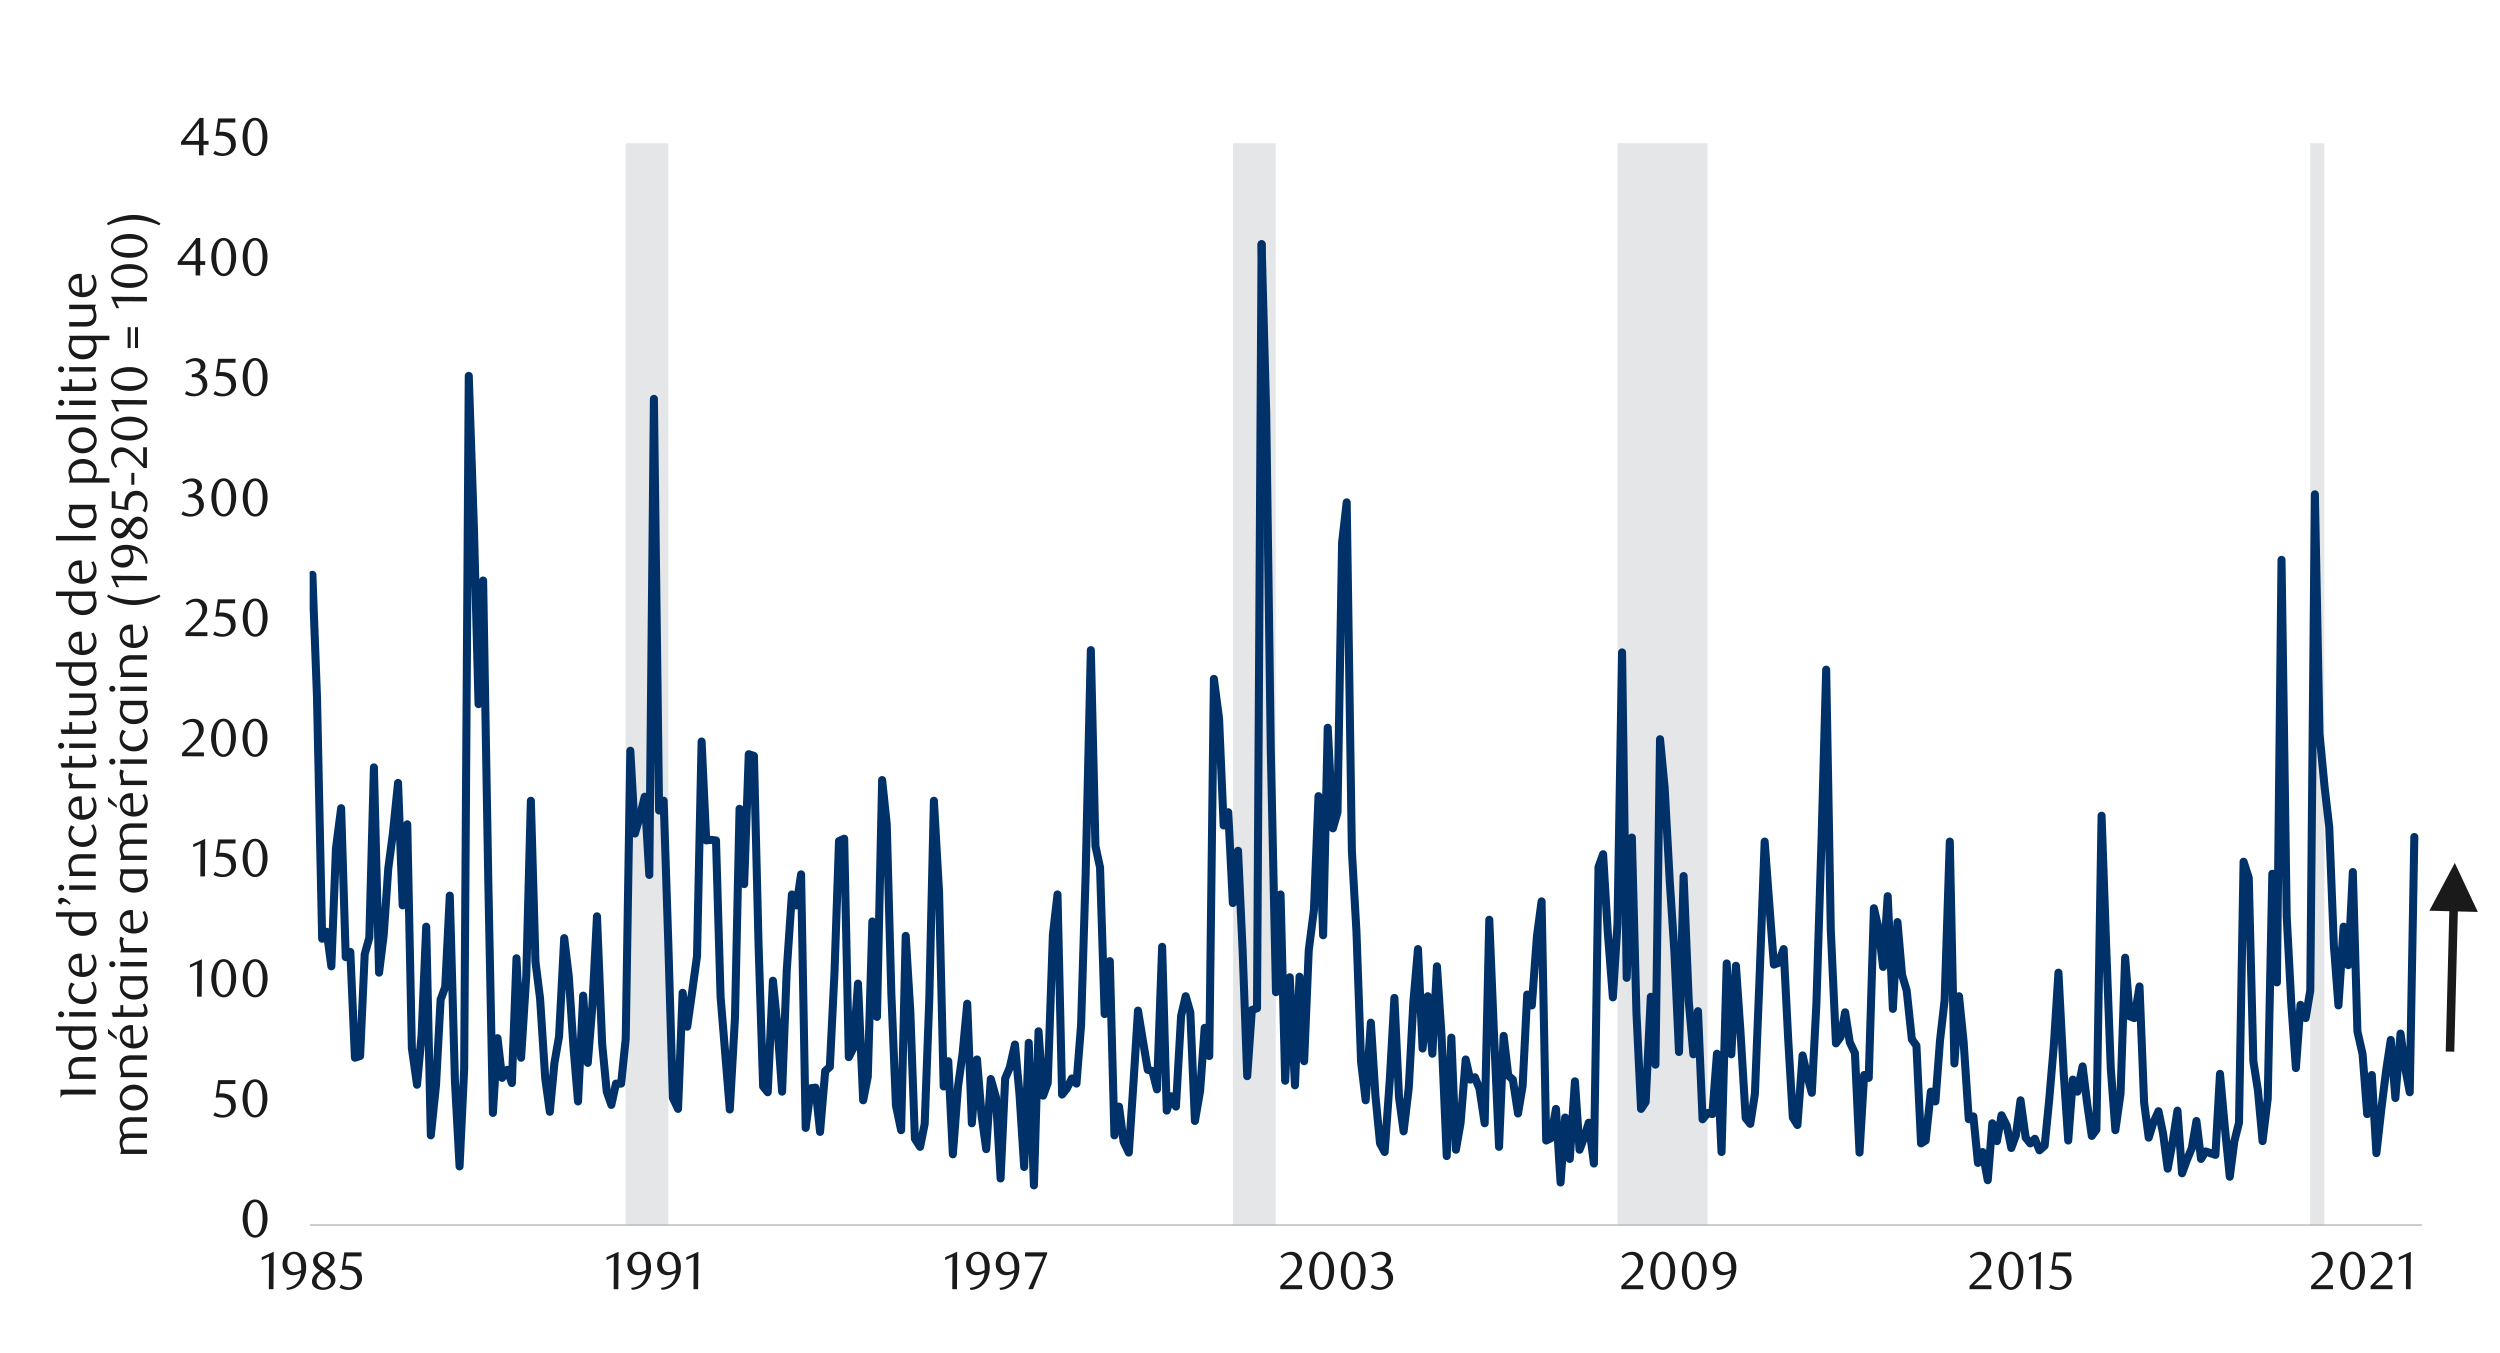 <svg id="Layer_1" data-name="Layer 1" xmlns="http://www.w3.org/2000/svg" xmlns:xlink="http://www.w3.org/1999/xlink" width="1460" height="790" viewBox="0 0 1460 790"><defs><style>.cls-1,.cls-4,.cls-5{fill:none;}.cls-2{clip-path:url(#clip-path);}.cls-3{fill:#e4e6e8;fill-rule:evenodd;}.cls-4{stroke:#a6a6a6;stroke-width:0.67px;}.cls-4,.cls-5{stroke-linejoin:round;}.cls-5{stroke:#003168;stroke-linecap:round;stroke-width:4.7px;}.cls-6{clip-path:url(#clip-path-3);}.cls-7{fill:#1a1a1a;}</style><clipPath id="clip-path"><rect class="cls-1" x="180.84" y="83.61" width="1235.46" height="633.86"/></clipPath><clipPath id="clip-path-3"><rect class="cls-1" x="30" y="59.02" width="1430" height="713.49"/></clipPath></defs><g class="cls-2"><polygon class="cls-3" points="182.46 715.34 185.26 715.34 188.03 715.34 190.8 715.34 193.57 715.34 196.34 715.34 199.11 715.34 201.88 715.34 204.65 715.34 207.42 715.34 210.19 715.34 212.96 715.34 215.73 715.34 218.5 715.34 221.27 715.34 224.04 715.34 226.81 715.34 229.58 715.34 232.35 715.34 235.12 715.34 237.89 715.34 240.66 715.34 243.43 715.34 246.2 715.34 249 715.34 251.77 715.34 254.54 715.34 257.31 715.34 260.08 715.34 262.85 715.34 265.62 715.34 268.39 715.34 271.16 715.34 273.93 715.34 276.7 715.34 279.47 715.34 282.24 715.34 285.01 715.34 287.78 715.34 290.55 715.34 293.32 715.34 296.09 715.34 298.86 715.34 301.63 715.34 304.4 715.34 307.17 715.34 309.94 715.34 312.71 715.34 315.51 715.34 318.28 715.34 321.05 715.34 323.82 715.34 326.59 715.34 329.36 715.34 332.13 715.34 334.9 715.34 337.67 715.34 340.44 715.34 343.21 715.34 345.98 715.34 348.75 715.34 351.52 715.34 354.29 715.34 357.06 715.34 359.83 715.34 362.6 715.34 365.37 715.34 368.14 -62445.43 370.91 -62445.43 373.68 -62445.43 376.45 -62445.43 379.22 -62445.43 382.02 -62445.43 384.79 -62445.43 387.56 -62445.43 390.33 715.34 393.1 715.34 395.87 715.34 398.64 715.34 401.41 715.34 404.18 715.34 406.95 715.34 409.72 715.34 412.49 715.34 415.26 715.34 418.03 715.34 420.8 715.34 423.57 715.34 426.34 715.34 429.11 715.34 431.88 715.34 434.65 715.34 437.42 715.34 440.19 715.34 442.96 715.34 445.75 715.34 448.52 715.34 451.29 715.34 454.06 715.34 456.83 715.34 459.6 715.34 462.37 715.34 465.14 715.34 467.91 715.34 470.68 715.34 473.45 715.34 476.22 715.34 478.99 715.34 481.76 715.34 484.54 715.34 487.31 715.34 490.07 715.34 492.85 715.34 495.62 715.34 498.38 715.34 501.15 715.34 503.93 715.34 506.69 715.34 509.46 715.34 512.26 715.34 515.03 715.34 517.8 715.34 520.57 715.34 523.34 715.34 526.11 715.34 528.88 715.34 531.65 715.34 534.42 715.34 537.19 715.34 539.96 715.34 542.73 715.34 545.5 715.34 548.27 715.34 551.04 715.34 553.81 715.34 556.58 715.34 559.35 715.34 562.12 715.34 564.89 715.34 567.66 715.34 570.43 715.34 573.2 715.34 575.97 715.34 578.77 715.34 581.54 715.34 584.31 715.34 587.08 715.34 589.85 715.34 592.62 715.34 595.39 715.34 598.16 715.34 600.93 715.34 603.7 715.34 606.47 715.34 609.24 715.34 612.01 715.34 614.78 715.34 617.55 715.34 620.32 715.34 623.09 715.34 625.86 715.34 628.63 715.34 631.4 715.34 634.17 715.34 636.94 715.34 639.71 715.34 642.48 715.34 645.28 715.34 648.05 715.34 650.82 715.34 653.59 715.34 656.36 715.34 659.13 715.34 661.9 715.34 664.67 715.34 667.44 715.34 670.21 715.34 672.98 715.34 675.75 715.34 678.52 715.34 681.29 715.34 684.06 715.34 686.83 715.34 689.6 715.34 692.37 715.34 695.14 715.34 697.91 715.34 700.68 715.34 703.45 715.34 706.22 715.34 709.02 715.34 711.79 715.34 714.56 715.34 717.33 715.34 720.1 715.34 722.87 -62445.43 725.64 -62445.43 728.41 -62445.43 731.18 -62445.43 733.95 -62445.43 736.72 -62445.43 739.49 -62445.43 742.26 -62445.43 745.03 715.34 747.8 715.34 750.57 715.34 753.34 715.34 756.11 715.34 758.88 715.34 761.65 715.34 764.42 715.34 767.19 715.34 769.96 715.34 772.73 715.34 775.53 715.34 778.3 715.34 781.07 715.34 783.84 715.34 786.61 715.34 789.38 715.34 792.15 715.34 794.92 715.34 797.69 715.34 800.46 715.34 803.23 715.34 806 715.34 808.77 715.34 811.54 715.34 814.31 715.34 817.08 715.34 819.85 715.34 822.62 715.34 825.39 715.34 828.16 715.34 830.93 715.34 833.7 715.34 836.47 715.34 839.24 715.34 842.03 715.34 844.8 715.34 847.58 715.34 850.35 715.34 853.12 715.34 855.88 715.34 858.65 715.34 861.42 715.34 864.2 715.34 866.97 715.34 869.74 715.34 872.5 715.34 875.27 715.34 878.04 715.34 880.82 715.34 883.59 715.34 886.36 715.34 889.13 715.34 891.89 715.34 894.66 715.34 897.43 715.34 900.21 715.34 902.98 715.34 905.75 715.34 908.54 715.34 911.31 715.34 914.08 715.34 916.85 715.34 919.62 715.34 922.39 715.34 925.16 715.34 927.93 715.34 930.7 715.34 933.47 715.34 936.24 715.34 939.01 715.34 941.78 715.34 944.55 715.34 947.32 -62445.43 950.09 -62445.43 952.86 -62445.43 955.63 -62445.43 958.4 -62445.43 961.17 -62445.43 963.94 -62445.43 966.71 -62445.43 969.48 -62445.43 972.25 -62445.43 975.05 -62445.43 977.82 -62445.43 980.59 -62445.43 983.36 -62445.43 986.13 -62445.43 988.9 -62445.43 991.67 -62445.43 994.44 -62445.43 997.21 715.34 999.98 715.34 1002.75 715.34 1005.52 715.34 1008.29 715.34 1011.06 715.34 1013.83 715.34 1016.6 715.34 1019.37 715.34 1022.14 715.34 1024.91 715.34 1027.68 715.34 1030.45 715.34 1033.22 715.34 1035.99 715.34 1038.79 715.34 1041.56 715.34 1044.33 715.34 1047.1 715.34 1049.87 715.34 1052.64 715.34 1055.41 715.34 1058.18 715.34 1060.95 715.34 1063.72 715.34 1066.49 715.34 1069.26 715.34 1072.03 715.34 1074.8 715.34 1077.57 715.34 1080.34 715.34 1083.11 715.34 1085.88 715.34 1088.65 715.34 1091.42 715.34 1094.19 715.34 1096.96 715.34 1099.73 715.34 1102.5 715.34 1105.3 715.34 1108.07 715.34 1110.84 715.34 1113.61 715.34 1116.38 715.34 1119.15 715.34 1121.92 715.34 1124.69 715.34 1127.46 715.34 1130.23 715.34 1133 715.34 1135.77 715.34 1138.54 715.34 1141.31 715.34 1144.08 715.34 1146.85 715.34 1149.62 715.34 1152.39 715.34 1155.16 715.34 1157.93 715.34 1160.7 715.34 1163.47 715.34 1166.24 715.34 1169.01 715.34 1171.81 715.34 1174.58 715.34 1177.35 715.34 1180.12 715.34 1182.89 715.34 1185.66 715.34 1188.43 715.34 1191.2 715.34 1193.97 715.34 1196.74 715.34 1199.51 715.34 1202.28 715.34 1205.05 715.34 1207.82 715.34 1210.59 715.34 1213.36 715.34 1216.13 715.34 1218.9 715.34 1221.67 715.34 1224.44 715.34 1227.21 715.34 1229.98 715.34 1232.75 715.34 1235.55 715.34 1238.32 715.34 1241.09 715.34 1243.86 715.34 1246.63 715.34 1249.39 715.34 1252.16 715.34 1254.93 715.34 1257.7 715.34 1260.47 715.34 1263.24 715.34 1266.02 715.34 1268.79 715.34 1271.56 715.34 1274.33 715.34 1277.1 715.34 1279.87 715.34 1282.63 715.34 1285.4 715.34 1288.17 715.34 1290.94 715.34 1293.71 715.34 1296.48 715.34 1299.26 715.34 1302.05 715.34 1304.82 715.34 1307.59 715.34 1310.36 715.34 1313.13 715.34 1315.9 715.34 1318.67 715.34 1321.44 715.34 1324.21 715.34 1326.98 715.34 1329.75 715.34 1332.52 715.34 1335.29 715.34 1338.06 715.34 1340.83 715.34 1343.6 715.34 1346.37 715.34 1349.14 715.34 1351.91 -62445.43 1354.68 -62445.43 1357.45 715.34 1360.22 715.34 1362.99 715.34 1365.76 715.34 1368.56 715.34 1371.33 715.34 1374.1 715.34 1376.87 715.34 1379.64 715.34 1382.41 715.34 1385.18 715.34 1387.95 715.34 1390.72 715.34 1393.49 715.34 1396.26 715.34 1399.03 715.34 1401.8 715.34 1404.57 715.34 1407.34 715.34 1410.11 715.34 1407.34 715.34 1404.57 715.34 1401.8 715.34 1399.03 715.34 1396.26 715.34 1393.49 715.34 1390.72 715.34 1387.95 715.34 1385.18 715.34 1382.41 715.34 1379.64 715.34 1376.87 715.34 1374.1 715.34 1371.33 715.34 1368.56 715.34 1365.76 715.34 1362.99 715.34 1360.22 715.34 1357.45 715.34 1354.68 715.34 1351.91 715.34 1349.14 715.34 1346.37 715.34 1343.6 715.34 1340.83 715.34 1338.06 715.34 1335.29 715.34 1332.52 715.34 1329.75 715.34 1326.98 715.34 1324.21 715.34 1321.44 715.34 1318.67 715.34 1315.9 715.34 1313.13 715.34 1310.36 715.34 1307.59 715.34 1304.82 715.34 1302.05 715.34 1299.26 715.34 1296.48 715.34 1293.71 715.34 1290.94 715.34 1288.17 715.34 1285.4 715.34 1282.63 715.34 1279.87 715.34 1277.1 715.34 1274.33 715.34 1271.56 715.34 1268.79 715.34 1266.02 715.34 1263.24 715.34 1260.47 715.34 1257.7 715.34 1254.93 715.34 1252.16 715.34 1249.39 715.34 1246.63 715.34 1243.86 715.34 1241.09 715.34 1238.32 715.34 1235.55 715.34 1232.75 715.34 1229.98 715.34 1227.21 715.34 1224.44 715.34 1221.67 715.34 1218.9 715.34 1216.13 715.34 1213.36 715.34 1210.59 715.34 1207.82 715.34 1205.05 715.34 1202.28 715.34 1199.51 715.34 1196.74 715.34 1193.97 715.34 1191.2 715.34 1188.43 715.34 1185.66 715.34 1182.89 715.34 1180.12 715.34 1177.35 715.34 1174.58 715.34 1171.81 715.34 1169.01 715.34 1166.24 715.34 1163.47 715.34 1160.7 715.34 1157.93 715.34 1155.16 715.34 1152.39 715.34 1149.62 715.34 1146.85 715.34 1144.08 715.34 1141.31 715.34 1138.54 715.34 1135.77 715.34 1133 715.34 1130.23 715.34 1127.46 715.34 1124.69 715.34 1121.92 715.34 1119.15 715.34 1116.38 715.34 1113.61 715.34 1110.84 715.34 1108.07 715.34 1105.3 715.34 1102.5 715.34 1099.73 715.34 1096.96 715.34 1094.19 715.34 1091.42 715.34 1088.65 715.34 1085.88 715.34 1083.11 715.34 1080.34 715.34 1077.57 715.34 1074.8 715.34 1072.03 715.34 1069.26 715.34 1066.49 715.34 1063.72 715.34 1060.95 715.34 1058.18 715.34 1055.41 715.34 1052.64 715.34 1049.87 715.34 1047.1 715.34 1044.33 715.34 1041.56 715.34 1038.79 715.34 1035.99 715.34 1033.22 715.34 1030.45 715.34 1027.68 715.34 1024.91 715.34 1022.14 715.34 1019.37 715.34 1016.6 715.34 1013.83 715.34 1011.06 715.34 1008.29 715.34 1005.52 715.34 1002.75 715.34 999.98 715.34 997.21 715.34 994.44 715.34 991.67 715.34 988.9 715.34 986.13 715.34 983.36 715.34 980.59 715.34 977.82 715.34 975.05 715.34 972.25 715.34 969.48 715.34 966.71 715.34 963.94 715.34 961.17 715.34 958.4 715.34 955.63 715.34 952.86 715.34 950.09 715.34 947.32 715.34 944.55 715.34 941.78 715.34 939.01 715.34 936.24 715.34 933.47 715.34 930.7 715.34 927.93 715.34 925.16 715.34 922.39 715.34 919.62 715.34 916.85 715.34 914.08 715.34 911.31 715.34 908.54 715.34 905.75 715.34 902.98 715.34 900.21 715.34 897.43 715.34 894.66 715.34 891.89 715.34 889.13 715.34 886.36 715.34 883.59 715.34 880.82 715.34 878.04 715.34 875.27 715.34 872.5 715.34 869.74 715.34 866.97 715.34 864.2 715.34 861.42 715.34 858.65 715.34 855.88 715.34 853.12 715.34 850.35 715.34 847.58 715.34 844.8 715.34 842.03 715.34 839.24 715.34 836.47 715.34 833.7 715.34 830.93 715.34 828.16 715.34 825.39 715.34 822.62 715.34 819.85 715.34 817.08 715.34 814.31 715.34 811.54 715.34 808.77 715.34 806 715.34 803.23 715.34 800.46 715.34 797.69 715.34 794.92 715.34 792.15 715.34 789.38 715.34 786.61 715.34 783.84 715.34 781.07 715.34 778.3 715.34 775.53 715.34 772.73 715.34 769.96 715.34 767.19 715.34 764.42 715.34 761.65 715.34 758.88 715.34 756.11 715.34 753.34 715.34 750.57 715.34 747.8 715.34 745.03 715.34 742.26 715.34 739.49 715.34 736.72 715.34 733.95 715.34 731.18 715.34 728.41 715.34 725.64 715.34 722.87 715.34 720.1 715.34 717.33 715.34 714.56 715.34 711.79 715.34 709.02 715.34 706.22 715.34 703.45 715.34 700.68 715.34 697.91 715.34 695.14 715.34 692.37 715.34 689.6 715.34 686.83 715.34 684.06 715.34 681.29 715.34 678.52 715.34 675.75 715.34 672.98 715.34 670.21 715.34 667.44 715.34 664.67 715.34 661.9 715.34 659.13 715.34 656.36 715.34 653.59 715.34 650.82 715.34 648.05 715.34 645.28 715.34 642.48 715.34 639.71 715.34 636.94 715.34 634.17 715.34 631.4 715.34 628.63 715.34 625.86 715.34 623.09 715.34 620.32 715.34 617.55 715.34 614.78 715.34 612.01 715.34 609.24 715.34 606.47 715.34 603.7 715.34 600.93 715.34 598.16 715.34 595.39 715.34 592.62 715.34 589.85 715.34 587.08 715.34 584.31 715.34 581.54 715.34 578.77 715.34 575.97 715.34 573.2 715.34 570.43 715.34 567.66 715.34 564.89 715.34 562.12 715.34 559.35 715.34 556.58 715.34 553.81 715.34 551.04 715.34 548.27 715.34 545.5 715.34 542.73 715.34 539.96 715.34 537.19 715.34 534.42 715.34 531.65 715.34 528.88 715.34 526.11 715.34 523.34 715.34 520.57 715.34 517.8 715.34 515.03 715.34 512.26 715.34 509.46 715.34 506.69 715.34 503.93 715.34 501.15 715.34 498.38 715.34 495.62 715.34 492.85 715.34 490.07 715.34 487.31 715.34 484.54 715.34 481.76 715.34 478.99 715.34 476.22 715.34 473.45 715.34 470.68 715.34 467.91 715.34 465.14 715.34 462.37 715.34 459.6 715.34 456.83 715.34 454.06 715.34 451.29 715.34 448.52 715.34 445.75 715.34 442.96 715.34 440.19 715.34 437.42 715.34 434.65 715.34 431.88 715.34 429.11 715.34 426.34 715.34 423.57 715.34 420.8 715.34 418.03 715.34 415.26 715.34 412.49 715.34 409.72 715.34 406.95 715.34 404.18 715.34 401.41 715.34 398.64 715.34 395.87 715.34 393.1 715.34 390.33 715.34 387.56 715.34 384.79 715.34 382.02 715.34 379.22 715.34 376.45 715.34 373.68 715.34 370.91 715.34 368.14 715.34 365.37 715.34 362.6 715.34 359.83 715.34 357.06 715.34 354.29 715.34 351.52 715.34 348.75 715.34 345.98 715.34 343.21 715.34 340.44 715.34 337.67 715.34 334.9 715.34 332.13 715.34 329.36 715.34 326.59 715.34 323.82 715.34 321.05 715.34 318.28 715.34 315.51 715.34 312.71 715.34 309.94 715.34 307.17 715.34 304.4 715.34 301.63 715.34 298.86 715.34 296.09 715.34 293.32 715.34 290.55 715.34 287.78 715.34 285.01 715.34 282.24 715.34 279.47 715.34 276.7 715.34 273.93 715.34 271.16 715.34 268.39 715.34 265.62 715.34 262.85 715.34 260.08 715.34 257.31 715.34 254.54 715.34 251.77 715.34 249 715.34 246.2 715.34 243.43 715.34 240.66 715.34 237.89 715.34 235.12 715.34 232.35 715.34 229.58 715.34 226.81 715.34 224.04 715.34 221.27 715.34 218.5 715.34 215.73 715.34 212.96 715.34 210.19 715.34 207.42 715.34 204.65 715.34 201.88 715.34 199.11 715.34 196.34 715.34 193.57 715.34 190.8 715.34 188.03 715.34 185.26 715.34 182.46 715.34"/></g><line class="cls-4" x1="181.09" y1="715.43" x2="1414.34" y2="715.43"/><g class="cls-2"><polyline class="cls-5" points="182.44 335.68 185.12 406.86 188.14 548.22 190.83 544.19 193.51 564.34 196.2 495.5 199.22 472 201.91 558.96 204.59 555.94 207.28 617.72 210.3 616.71 212.99 557.28 215.68 547.55 218.36 448.16 221.38 568.03 224.07 546.2 226.75 507.26 229.44 486.77 232.46 457.23 235.15 528.74 237.84 481.4 240.52 612.01 243.54 633.5 246.23 604.29 248.91 541.17 251.6 663.05 254.62 633.84 257.31 583.81 260 576.42 262.68 523.04 265.7 631.82 268.39 681.18 271.07 624.44 273.76 219.51 276.78 308.82 279.47 411.23 282.15 339.04 285.18 515.31 287.86 649.95 290.55 606.3 293.24 629.47 296.26 624.77 298.94 632.49 301.63 559.63 304.32 617.72 307.34 570.04 310.02 467.64 312.71 561.65 315.4 583.14 318.42 629.81 321.1 649.28 323.79 620.74 326.48 605.3 329.5 547.88 332.18 570.38 334.87 611 337.56 643.24 340.58 581.46 343.26 620.74 345.95 587.5 348.64 535.12 351.66 609.66 354.34 637.53 357.03 645.25 359.72 632.83 362.74 632.83 365.42 606.64 368.11 438.43 370.8 486.77 373.82 476.37 376.5 465.29 379.19 510.95 381.88 232.94 384.9 473.34 387.58 467.64 390.27 550.23 392.96 641.22 395.98 647.6 398.66 579.78 401.35 599.59 404.04 580.45 407.06 558.29 409.74 433.05 412.43 490.8 415.12 490.47 418.14 490.8 420.82 582.13 423.51 615.03 426.2 647.94 429.22 594.55 431.9 472.34 434.59 516.32 437.28 440.44 440.3 441.45 442.98 551.24 445.67 634.51 448.36 637.87 451.38 572.73 454.06 599.92 456.75 637.53 459.44 567.02 462.46 522.37 465.14 528.74 467.83 510.61 470.52 658.68 473.54 635.52 476.22 635.18 478.91 661.03 481.93 625.44 484.62 623.09 487.31 568.7 489.99 491.14 493.01 489.8 495.7 617.38 498.38 612.01 501.07 574.41 504.09 642.57 506.78 628.8 509.46 538.15 512.15 593.88 515.17 455.55 517.86 481.4 520.54 580.12 523.23 645.59 526.25 660.03 528.94 546.54 531.63 590.86 534.31 665.06 537.33 669.76 540.02 656.33 542.71 583.47 545.39 467.64 548.41 521.02 551.1 634.51 553.78 619.74 556.47 674.13 559.49 634.51 562.18 615.03 564.87 586.16 567.55 656 570.57 618.73 573.26 651.63 575.95 671.11 578.63 630.14 581.65 640.89 584.34 688.23 587.02 629.81 589.71 623.43 592.73 610 595.42 639.54 598.11 681.51 600.79 608.99 603.81 692.26 606.5 602.28 609.18 639.88 611.87 632.49 614.89 545.87 617.58 522.37 620.26 639.21 622.95 635.85 625.97 629.81 628.66 632.83 631.35 598.58 634.03 510.28 637.05 379.67 639.74 494.16 642.42 506.58 645.11 592.2 648.13 561.31 650.82 663.05 653.51 646.26 656.19 666.74 659.21 673.12 661.9 633.17 664.59 590.19 667.27 606.64 670.29 624.77 672.98 625.44 675.67 636.19 678.69 552.92 681.37 648.61 684.06 640.22 686.75 646.26 689.77 593.21 692.45 581.79 695.14 591.2 697.83 654.65 700.85 637.2 703.53 600.26 706.22 616.71 708.91 396.45 711.93 419.62 714.61 482.07 717.3 474.35 719.99 527.4 723.01 496.85 725.69 554.93 728.38 628.47 731.07 589.85 734.09 588.85 736.77 142.62"/></g><polyline class="cls-5" points="736.77 142.62 739.46 241 742.15 438.43 745.17 579.44 747.85 522.37 750.54 631.15 753.23 570.71 756.25 633.84 758.93 570.38 761.62 619.74 764.31 554.93 767.33 531.43 770.01 464.95 772.7 546.2 775.39 425 778.41 483.75 781.09 474.35 783.78 316.88 786.47 293.38 789.49 496.85 792.17 544.19 794.86 620.07 797.55 642.57 800.57 597.24 803.25 639.88 805.94 667.75 808.63 672.78 811.65 630.48 814.33 582.8 817.02 640.89 819.71 660.7 822.73 635.18 825.41 585.15 828.1 554.26 830.79 612.35 833.81 581.79 836.5 615.37 839.18 564.34 841.87 604.96 844.89 675.14 847.58 605.97 850.26 671.44 852.95 656 855.97 618.73 858.65 630.48 861.34 629.14 864.03 635.85 867.05 656 869.74 537.14 872.42 602.28 875.44 669.76 878.13 604.96 880.82 628.13 883.5 630.48 886.52 650.29 889.21 634.17 891.89 580.79 894.58 587.17 897.6 546.54 900.29 526.39 902.98 666.07 905.66 664.73 908.68 647.6 911.37 690.58 914.05 652.64 916.74 676.81 919.76 631.49 922.45 671.44 925.13 664.39 927.82 655.66 930.84 679.5 933.53 506.25 936.22 498.86 938.9 543.85 941.92 582.47 944.61 539.49 947.29 381.01 949.98 571.05 953 489.13 955.69 591.53 958.38 647.6 961.06 643.57 964.08 582.13 966.77 621.75 969.46 431.71 972.14 459.91 975.16 514.98 977.85 555.94 980.53 614.36 983.22 511.62 986.24 584.82 988.93 615.71 991.62 590.52 994.3 653.65 997.32 649.95 1000.01 650.63 1002.7 615.37 1005.38 672.78 1008.4 562.66 1011.09 615.71 1013.78 564 1016.46 602.95 1019.48 652.98 1022.17 656.33 1024.86 638.87 1027.54 572.06 1030.56 491.48 1033.25 527.74 1035.94 563.33 1038.62 562.32 1041.64 554.26 1044.33 607.31 1047.02 652.64 1049.7 657 1052.72 616.38 1055.41 628.13 1058.1 638.2 1060.78 586.16 1063.8 489.8 1066.49 391.08 1069.18 543.18 1072.2 609.33 1074.88 605.63 1077.57 591.2 1080.26 608.65 1083.28 615.03 1085.96 673.12 1088.65 627.79 1091.34 629.47 1094.36 530.42 1097.04 542.17 1099.73 564.67 1102.42 523.37 1105.44 589.18 1108.12 538.48 1110.81 569.37 1113.5 578.44 1116.52 606.98 1119.2 610.67 1121.89 667.75 1124.58 666.07 1127.6 637.53 1130.28 643.24 1132.97 607.65 1135.66 584.14 1138.68 491.48 1141.36 621.08 1144.05 581.79 1146.74 608.32 1149.76 653.65 1152.44 651.97 1155.13 679.16 1157.82 672.78 1160.84 689.24 1163.52 656 1166.21 666.41 1168.9 651.3 1171.92 657.34 1174.6 670.43 1177.29 663.05 1179.98 642.57 1183 664.39 1185.68 667.75 1188.37 665.06 1191.06 671.78 1194.08 669.09 1196.77 641.89 1199.45 610.33 1202.14 568.03 1205.16 626.12 1207.85 666.07 1210.53 630.48 1213.22 637.53 1216.24 622.76 1218.92 644.58 1221.61 663.38 1224.3 659.69 1227.32 476.37 1230.01 552.58 1232.69 623.76 1235.38 660.03 1238.4 638.54 1241.09 559.3 1243.77 593.55 1246.46 594.55 1249.48 576.09 1252.16 643.91 1254.85 664.39 1257.54 655.66 1260.56 648.95 1263.24 662.04 1265.93 682.52 1268.95 666.07 1271.64 648.61 1274.33 685.21 1277.01 677.82 1280.03 670.43 1282.72 654.65 1285.4 676.81 1288.09 672.45 1291.11 673.46"/><polyline class="cls-5" points="1291.11 673.46 1293.8 674.46 1296.48 627.12 1299.17 657 1302.19 687.22 1304.88 666.41 1307.57 655.66 1310.25 503.23 1313.27 512.63 1315.96 619.74 1318.64 636.86 1321.33 666.41 1324.35 641.56 1327.04 510.28 1329.72 573.74 1332.41 326.95 1335.43 535.12 1338.12 586.16 1340.81 623.76 1343.49 586.83 1346.51 594.55 1349.2 578.44 1351.89 288.68 1354.57 428.35 1357.59 459.91 1360.28 483.08 1362.97 551.91 1365.65 587.17 1368.67 541.17 1371.36 563.66 1374.05 509.27 1376.73 602.28 1379.75 615.71 1382.44 650.63 1385.13 627.79 1387.81 673.46 1390.83 646.6 1393.52 625.11 1396.21 607.31 1398.89 641.22 1401.91 603.62 1404.6 623.43 1407.29 637.87 1409.97 488.79"/><g class="cls-6"><path class="cls-7" d="M156.22,711.7a17,17,0,0,1-.55,4.47,12,12,0,0,1-1.52,3.52,7.51,7.51,0,0,1-2.31,2.29,5.38,5.38,0,0,1-2.91.82,5.3,5.3,0,0,1-2.87-.83,7.55,7.55,0,0,1-2.27-2.3,11.79,11.79,0,0,1-1.51-3.5,16.88,16.88,0,0,1-.55-4.44,17.36,17.36,0,0,1,.55-4.51,12.71,12.71,0,0,1,1.49-3.56,7.26,7.26,0,0,1,2.28-2.33,5.46,5.46,0,0,1,5.79,0,7.66,7.66,0,0,1,2.31,2.33,12.11,12.11,0,0,1,1.52,3.55A17.1,17.1,0,0,1,156.22,711.7Zm-2.87,0a25.66,25.66,0,0,0-.28-3.84,14,14,0,0,0-.83-3.09,5.64,5.64,0,0,0-1.36-2,2.82,2.82,0,0,0-3.81,0,5.64,5.64,0,0,0-1.36,2,13.26,13.26,0,0,0-.82,3.07,25.37,25.37,0,0,0,0,7.65,12.34,12.34,0,0,0,.84,3.06,5.65,5.65,0,0,0,1.37,2,2.72,2.72,0,0,0,1.88.74,2.76,2.76,0,0,0,1.88-.74,5.42,5.42,0,0,0,1.38-2,13.72,13.72,0,0,0,.83-3.05A24.65,24.65,0,0,0,153.35,711.74Z"/></g><g class="cls-6"><path class="cls-7" d="M137.43,633.08h-8.68l-.81,5.46.68,0h.69a10.86,10.86,0,0,1,4.11.68,7.29,7.29,0,0,1,2.59,1.75,6.28,6.28,0,0,1,1.34,2.36,8.67,8.67,0,0,1,.39,2.51,6.11,6.11,0,0,1-.64,2.83,6.55,6.55,0,0,1-1.72,2.15,7.64,7.64,0,0,1-2.49,1.38,9.27,9.27,0,0,1-3,.48,12.8,12.8,0,0,1-2.54-.26,11.06,11.06,0,0,1-2.8-1.08l1-1.78a8.24,8.24,0,0,0,4.84,1.59,4.26,4.26,0,0,0,1.67-.34,4.72,4.72,0,0,0,2.89-4.4,6,6,0,0,0-.56-2.77,4.66,4.66,0,0,0-1.45-1.7,5.42,5.42,0,0,0-2-.86,11.73,11.73,0,0,0-2.27-.23,11.27,11.27,0,0,0-1.42.08c-.46,0-.9.11-1.29.17l1.43-10.31h10.09Z"/><path class="cls-7" d="M156.17,641.52a17.32,17.32,0,0,1-.55,4.47,11.68,11.68,0,0,1-1.53,3.52,7.42,7.42,0,0,1-2.3,2.3,5.52,5.52,0,0,1-2.92.81,5.19,5.19,0,0,1-2.86-.83,7.66,7.66,0,0,1-2.28-2.29,12,12,0,0,1-1.51-3.51,17.2,17.2,0,0,1-.54-4.44,17.79,17.79,0,0,1,.54-4.5,12.31,12.31,0,0,1,1.5-3.56,7.24,7.24,0,0,1,2.27-2.33,5.3,5.3,0,0,1,2.88-.83,5.36,5.36,0,0,1,2.92.83,7.53,7.53,0,0,1,2.3,2.33,11.86,11.86,0,0,1,1.53,3.55A17.51,17.51,0,0,1,156.17,641.52Zm-2.88.05a24.4,24.4,0,0,0-.28-3.84,13.28,13.28,0,0,0-.83-3.09,5.55,5.55,0,0,0-1.35-2,2.77,2.77,0,0,0-1.91-.73,2.73,2.73,0,0,0-1.9.73,5.52,5.52,0,0,0-1.36,2,13.29,13.29,0,0,0-.83,3.06,26.27,26.27,0,0,0,0,7.65,13,13,0,0,0,.84,3.06,5.84,5.84,0,0,0,1.38,2,2.7,2.7,0,0,0,1.87.74,2.76,2.76,0,0,0,1.89-.74,5.45,5.45,0,0,0,1.37-2,13.11,13.11,0,0,0,.83-3A23.63,23.63,0,0,0,153.29,641.57Z"/></g><g class="cls-6"><path class="cls-7" d="M115.08,582.07l.09-19-4.25,2V563.4l7-3.22-.13,21.89Z"/><path class="cls-7" d="M137.9,571.35a17.44,17.44,0,0,1-.54,4.47,12.32,12.32,0,0,1-1.53,3.52,7.55,7.55,0,0,1-2.31,2.3,5.46,5.46,0,0,1-2.91.81,5.3,5.3,0,0,1-2.87-.83,7.55,7.55,0,0,1-2.27-2.3,11.79,11.79,0,0,1-1.51-3.5,16.88,16.88,0,0,1-.55-4.44,17.23,17.23,0,0,1,.55-4.5,12.66,12.66,0,0,1,1.49-3.57,7.37,7.37,0,0,1,2.28-2.33,5.46,5.46,0,0,1,5.79,0,7.66,7.66,0,0,1,2.31,2.33,12.52,12.52,0,0,1,1.53,3.55A17.6,17.6,0,0,1,137.9,571.35Zm-2.87,0a25.7,25.7,0,0,0-.28-3.85,14.1,14.1,0,0,0-.83-3.09,5.6,5.6,0,0,0-1.36-2,2.82,2.82,0,0,0-3.81,0,5.68,5.68,0,0,0-1.36,2,13,13,0,0,0-.82,3.06,25.37,25.37,0,0,0,0,7.65,12.34,12.34,0,0,0,.84,3.06,5.79,5.79,0,0,0,1.37,2,2.71,2.71,0,0,0,1.88.73,2.79,2.79,0,0,0,1.89-.73,5.53,5.53,0,0,0,1.37-2,13.72,13.72,0,0,0,.83-3.05A24.62,24.62,0,0,0,135,571.4Z"/><path class="cls-7" d="M156.26,571.35a17.44,17.44,0,0,1-.54,4.47,12.32,12.32,0,0,1-1.53,3.52,7.55,7.55,0,0,1-2.31,2.3,5.46,5.46,0,0,1-2.91.81,5.3,5.3,0,0,1-2.87-.83,7.55,7.55,0,0,1-2.27-2.3,12.05,12.05,0,0,1-1.51-3.5,16.88,16.88,0,0,1-.55-4.44,17.23,17.23,0,0,1,.55-4.5,12.66,12.66,0,0,1,1.49-3.57,7.37,7.37,0,0,1,2.28-2.33,5.46,5.46,0,0,1,5.79,0,7.66,7.66,0,0,1,2.31,2.33,12.52,12.52,0,0,1,1.53,3.55A17.6,17.6,0,0,1,156.26,571.35Zm-2.87,0a25.7,25.7,0,0,0-.28-3.85,14.1,14.1,0,0,0-.83-3.09,5.6,5.6,0,0,0-1.36-2,2.82,2.82,0,0,0-3.81,0,5.68,5.68,0,0,0-1.36,2,13,13,0,0,0-.82,3.06,26.27,26.27,0,0,0,0,7.65,12.34,12.34,0,0,0,.84,3.06,5.79,5.79,0,0,0,1.37,2A2.71,2.71,0,0,0,149,581a2.79,2.79,0,0,0,1.89-.73,5.53,5.53,0,0,0,1.37-2,13.72,13.72,0,0,0,.83-3.05A24.62,24.62,0,0,0,153.39,571.4Z"/></g><g class="cls-6"><path class="cls-7" d="M117,511.82l.09-19.06-4.26,2V493.1l7-3.22-.12,21.94Z"/><path class="cls-7" d="M137.53,492.6h-8.7l-.81,5.48.69-.05h.69a10.86,10.86,0,0,1,4.11.68,7.13,7.13,0,0,1,2.6,1.76,6.07,6.07,0,0,1,1.34,2.36,8.38,8.38,0,0,1,.4,2.52,6.14,6.14,0,0,1-.65,2.83,6.69,6.69,0,0,1-1.72,2.16,8.08,8.08,0,0,1-2.5,1.38,9.32,9.32,0,0,1-3,.48,12.28,12.28,0,0,1-2.55-.27,10.64,10.64,0,0,1-2.8-1.07l1-1.79a8.19,8.19,0,0,0,4.85,1.6,4.31,4.31,0,0,0,1.67-.35,4.58,4.58,0,0,0,1.48-1,4.76,4.76,0,0,0,1-1.5,4.7,4.7,0,0,0,.39-1.94,6,6,0,0,0-.56-2.77,4.6,4.6,0,0,0-1.46-1.7,5.2,5.2,0,0,0-2-.86,11,11,0,0,0-2.27-.24,13.55,13.55,0,0,0-1.43.08c-.47,0-.9.11-1.29.17l1.44-10.33h10.1Z"/><path class="cls-7" d="M156.25,501.07a17.45,17.45,0,0,1-.55,4.48,12.2,12.2,0,0,1-1.53,3.52,7.59,7.59,0,0,1-2.31,2.31,5.52,5.52,0,0,1-2.92.81,5.28,5.28,0,0,1-2.87-.83,7.47,7.47,0,0,1-2.28-2.3,12,12,0,0,1-1.52-3.51,17.34,17.34,0,0,1-.54-4.45,17.9,17.9,0,0,1,.54-4.52,13.23,13.23,0,0,1,1.5-3.57,7.37,7.37,0,0,1,2.28-2.33,5.5,5.5,0,0,1,5.81,0,7.66,7.66,0,0,1,2.31,2.33,12.58,12.58,0,0,1,1.53,3.56A17.67,17.67,0,0,1,156.25,501.07Zm-2.88,0a24.49,24.49,0,0,0-.29-3.85,13.44,13.44,0,0,0-.82-3.09,5.58,5.58,0,0,0-1.37-2.05,2.82,2.82,0,0,0-3.81,0,5.52,5.52,0,0,0-1.36,2,12.76,12.76,0,0,0-.83,3.07,25.44,25.44,0,0,0,0,7.66,12.75,12.75,0,0,0,.84,3.07,5.75,5.75,0,0,0,1.38,2,2.68,2.68,0,0,0,1.88.74,2.74,2.74,0,0,0,1.89-.74,5.5,5.5,0,0,0,1.38-2,13.21,13.21,0,0,0,.82-3.05A23.63,23.63,0,0,0,153.37,501.11Z"/></g><g class="cls-6"><path class="cls-7" d="M106.32,441.64v-1.87l4.12-4.09a39.76,39.76,0,0,0,4.14-4.67,7,7,0,0,0,1.55-4.17,6.81,6.81,0,0,0-.3-2.07,5.28,5.28,0,0,0-.83-1.66,3.66,3.66,0,0,0-1.29-1.09,3.78,3.78,0,0,0-1.74-.39,5.78,5.78,0,0,0-2.53.55,7.62,7.62,0,0,0-2.09,1.45l-.9-1.13a12.43,12.43,0,0,1,3-2,7.86,7.86,0,0,1,3.31-.67,6.42,6.42,0,0,1,2.41.45,6,6,0,0,1,2,1.28,5.94,5.94,0,0,1,1.32,2,6.24,6.24,0,0,1,.49,2.51,7,7,0,0,1-.55,2.73,12.29,12.29,0,0,1-1.34,2.41,17.23,17.23,0,0,1-1.69,2.05c-.59.61-1.13,1.13-1.61,1.57l-4.93,4.58h10.24v2.31Z"/><path class="cls-7" d="M137.77,430.92a17.37,17.37,0,0,1-.55,4.47,11.68,11.68,0,0,1-1.53,3.52,7.52,7.52,0,0,1-2.3,2.3,5.52,5.52,0,0,1-2.92.81,5.27,5.27,0,0,1-2.86-.83,7.69,7.69,0,0,1-2.28-2.3,12.2,12.2,0,0,1-1.51-3.5,17.26,17.26,0,0,1-.54-4.44,17.68,17.68,0,0,1,.54-4.5,12.66,12.66,0,0,1,1.5-3.57,7.34,7.34,0,0,1,2.27-2.33,5.39,5.39,0,0,1,2.88-.83,5.45,5.45,0,0,1,2.92.83,7.64,7.64,0,0,1,2.3,2.33,12,12,0,0,1,1.53,3.55A17.59,17.59,0,0,1,137.77,430.92Zm-2.88.05a24.44,24.44,0,0,0-.28-3.85,13.56,13.56,0,0,0-.83-3.09,5.59,5.59,0,0,0-1.35-2,2.78,2.78,0,0,0-1.91-.74,2.74,2.74,0,0,0-1.9.74,5.56,5.56,0,0,0-1.36,2,13,13,0,0,0-.83,3.06,26.27,26.27,0,0,0,0,7.65,13.27,13.27,0,0,0,.84,3.06,5.94,5.94,0,0,0,1.38,2,2.69,2.69,0,0,0,1.87.73,2.75,2.75,0,0,0,1.89-.73,5.53,5.53,0,0,0,1.37-2,13.2,13.2,0,0,0,.83-3.05A23.41,23.41,0,0,0,134.89,431Z"/><path class="cls-7" d="M156.16,430.92a17,17,0,0,1-.55,4.47,11.92,11.92,0,0,1-1.52,3.52,7.66,7.66,0,0,1-2.31,2.3,5.46,5.46,0,0,1-2.91.81,5.28,5.28,0,0,1-2.87-.83,7.55,7.55,0,0,1-2.27-2.3,11.94,11.94,0,0,1-1.52-3.5,17.26,17.26,0,0,1-.54-4.44,17.68,17.68,0,0,1,.54-4.5,13,13,0,0,1,1.5-3.57,7.34,7.34,0,0,1,2.27-2.33,5.48,5.48,0,0,1,5.8,0,7.78,7.78,0,0,1,2.31,2.33,12.23,12.23,0,0,1,1.52,3.55A17.15,17.15,0,0,1,156.16,430.92Zm-2.88.05a24.44,24.44,0,0,0-.28-3.85,13.58,13.58,0,0,0-.82-3.09,5.73,5.73,0,0,0-1.36-2,2.82,2.82,0,0,0-3.81,0,5.56,5.56,0,0,0-1.36,2,13.51,13.51,0,0,0-.83,3.06,26.27,26.27,0,0,0,0,7.65,12.78,12.78,0,0,0,.85,3.06,5.79,5.79,0,0,0,1.37,2,2.71,2.71,0,0,0,1.87.73,2.75,2.75,0,0,0,1.89-.73,5.67,5.67,0,0,0,1.38-2,13.21,13.21,0,0,0,.82-3.05A23.41,23.41,0,0,0,153.28,431Z"/></g><g class="cls-6"><path class="cls-7" d="M108.34,371.47V369.6l4.12-4.1a40.69,40.69,0,0,0,4.14-4.66,7.07,7.07,0,0,0,1.54-4.17,6.92,6.92,0,0,0-.3-2.08,5.2,5.2,0,0,0-.82-1.65,3.81,3.81,0,0,0-1.3-1.1,3.76,3.76,0,0,0-1.73-.39,5.89,5.89,0,0,0-2.53.55,7.68,7.68,0,0,0-2.09,1.45l-.91-1.12a12.28,12.28,0,0,1,3-2,7.83,7.83,0,0,1,3.31-.68,6.4,6.4,0,0,1,2.4.45,5.93,5.93,0,0,1,2,1.28,6.17,6.17,0,0,1,1.33,2,6.33,6.33,0,0,1,.48,2.5,7,7,0,0,1-.54,2.73,13,13,0,0,1-1.35,2.42,17.22,17.22,0,0,1-1.68,2c-.6.61-1.13,1.14-1.61,1.58l-4.94,4.58h10.25v2.31Z"/><path class="cls-7" d="M137.31,352.3h-8.68l-.81,5.46.69-.05h.69a10.6,10.6,0,0,1,4.1.69,7.06,7.06,0,0,1,2.59,1.74,6.17,6.17,0,0,1,1.35,2.36,8.72,8.72,0,0,1,.39,2.51,6.23,6.23,0,0,1-.64,2.83,6.82,6.82,0,0,1-1.72,2.16,7.86,7.86,0,0,1-2.5,1.37,9.26,9.26,0,0,1-3,.48,12.9,12.9,0,0,1-2.55-.26,11,11,0,0,1-2.79-1.08l1-1.78a8.22,8.22,0,0,0,4.84,1.59,4.3,4.3,0,0,0,1.67-.34,4.64,4.64,0,0,0,1.47-1,4.76,4.76,0,0,0,1-1.5,4.69,4.69,0,0,0,.39-1.93,5.9,5.9,0,0,0-.57-2.77,4.65,4.65,0,0,0-1.45-1.7,5.52,5.52,0,0,0-2-.86,11.63,11.63,0,0,0-2.26-.23,13.37,13.37,0,0,0-1.42.08c-.47.05-.9.11-1.3.17L127.23,350h10.08Z"/><path class="cls-7" d="M156.27,360.74a16.89,16.89,0,0,1-.55,4.47,11.92,11.92,0,0,1-1.52,3.52,7.55,7.55,0,0,1-2.31,2.3,5.46,5.46,0,0,1-2.91.81,5.27,5.27,0,0,1-2.87-.82,7.67,7.67,0,0,1-2.27-2.3,12,12,0,0,1-1.52-3.51,17.2,17.2,0,0,1-.54-4.44,17.79,17.79,0,0,1,.54-4.5,13,13,0,0,1,1.5-3.56,7.24,7.24,0,0,1,2.27-2.33,5.48,5.48,0,0,1,5.8,0,7.66,7.66,0,0,1,2.31,2.33,12.11,12.11,0,0,1,1.52,3.55A17.08,17.08,0,0,1,156.27,360.74Zm-2.88.05a24.4,24.4,0,0,0-.28-3.84,13.3,13.3,0,0,0-.82-3.09,5.69,5.69,0,0,0-1.36-2.05,2.85,2.85,0,0,0-3.81,0,5.64,5.64,0,0,0-1.36,2,13.81,13.81,0,0,0-.83,3.06,26.27,26.27,0,0,0,0,7.65,12.52,12.52,0,0,0,.85,3.06,5.7,5.7,0,0,0,1.37,2,2.7,2.7,0,0,0,1.87.74,2.76,2.76,0,0,0,1.89-.74,5.59,5.59,0,0,0,1.38-2,13.12,13.12,0,0,0,.82-3A23.63,23.63,0,0,0,153.39,360.79Z"/></g><g class="cls-6"><path class="cls-7" d="M114,289a5.55,5.55,0,0,1,2.1.58,5.11,5.11,0,0,1,1.6,1.28,5.91,5.91,0,0,1,1,1.83,6.46,6.46,0,0,1,.37,2.24,5.55,5.55,0,0,1-.65,2.67,7.27,7.27,0,0,1-1.75,2.16,8.15,8.15,0,0,1-2.53,1.43,8.6,8.6,0,0,1-3,.52,11.78,11.78,0,0,1-2.45-.27,9.78,9.78,0,0,1-2.73-1.07l.94-1.78a8.35,8.35,0,0,0,4.87,1.59,4.24,4.24,0,0,0,1.68-.34,4.75,4.75,0,0,0,1.46-1,4.48,4.48,0,0,0,1-1.46,4.8,4.8,0,0,0,.38-1.92,5.81,5.81,0,0,0-.37-2.14,4.56,4.56,0,0,0-1-1.55,4.06,4.06,0,0,0-1.49-.94,5.49,5.49,0,0,0-1.83-.31H110v-1.75a6.18,6.18,0,0,0,3.68-1.15,3.76,3.76,0,0,0,1.44-3.19,3,3,0,0,0-1-2.34,3.55,3.55,0,0,0-2.45-.9,6.67,6.67,0,0,0-2.31.39,10.35,10.35,0,0,0-2.25,1.2l-.75-1.19a14.5,14.5,0,0,1,2.85-1.59,7.63,7.63,0,0,1,3-.59,7.4,7.4,0,0,1,2.33.35,5.74,5.74,0,0,1,1.81,1,4.42,4.42,0,0,1,1.18,1.5,4.27,4.27,0,0,1,.43,1.93,4.5,4.5,0,0,1-.31,1.69,4.56,4.56,0,0,1-.85,1.34,5,5,0,0,1-1.25,1A9.36,9.36,0,0,1,114,289Z"/><path class="cls-7" d="M137.91,290.57a17.33,17.33,0,0,1-.54,4.47,12.2,12.2,0,0,1-1.53,3.52,7.44,7.44,0,0,1-2.31,2.3,5.46,5.46,0,0,1-2.91.81,5.3,5.3,0,0,1-2.87-.83,7.55,7.55,0,0,1-2.27-2.3A11.93,11.93,0,0,1,124,295a16.77,16.77,0,0,1-.55-4.44,17.23,17.23,0,0,1,.55-4.5,12.66,12.66,0,0,1,1.49-3.57,7.47,7.47,0,0,1,2.28-2.33,5.46,5.46,0,0,1,5.79,0,7.55,7.55,0,0,1,2.31,2.33,12.52,12.52,0,0,1,1.53,3.55A17.6,17.6,0,0,1,137.91,290.57Zm-2.87.05a24.44,24.44,0,0,0-.28-3.85,14.1,14.1,0,0,0-.83-3.09,5.6,5.6,0,0,0-1.36-2,2.82,2.82,0,0,0-3.81,0,5.68,5.68,0,0,0-1.36,2,13,13,0,0,0-.82,3.06,26.27,26.27,0,0,0,0,7.65,12.66,12.66,0,0,0,.84,3.06,5.79,5.79,0,0,0,1.37,2,2.71,2.71,0,0,0,1.88.73,2.77,2.77,0,0,0,1.89-.73,5.53,5.53,0,0,0,1.37-2,13.57,13.57,0,0,0,.83-3.05A23.41,23.41,0,0,0,135,290.62Z"/><path class="cls-7" d="M156.27,290.57a17.33,17.33,0,0,1-.54,4.47,12.2,12.2,0,0,1-1.53,3.52,7.44,7.44,0,0,1-2.31,2.3,5.46,5.46,0,0,1-2.91.81,5.3,5.3,0,0,1-2.87-.83,7.55,7.55,0,0,1-2.27-2.3,11.93,11.93,0,0,1-1.51-3.5,17.19,17.19,0,0,1-.55-4.44,17.67,17.67,0,0,1,.55-4.5,12.66,12.66,0,0,1,1.49-3.57,7.47,7.47,0,0,1,2.28-2.33,5.46,5.46,0,0,1,5.79,0,7.55,7.55,0,0,1,2.31,2.33,12.52,12.52,0,0,1,1.53,3.55A17.6,17.6,0,0,1,156.27,290.57Zm-2.87.05a24.44,24.44,0,0,0-.28-3.85,13.56,13.56,0,0,0-.83-3.09,5.6,5.6,0,0,0-1.36-2,2.82,2.82,0,0,0-3.81,0,5.54,5.54,0,0,0-1.35,2,12.55,12.55,0,0,0-.83,3.06,26.27,26.27,0,0,0,0,7.65,12.66,12.66,0,0,0,.84,3.06,5.93,5.93,0,0,0,1.37,2,2.8,2.8,0,0,0,3.77,0,5.53,5.53,0,0,0,1.37-2,13.06,13.06,0,0,0,.83-3.05A23.41,23.41,0,0,0,153.4,290.62Z"/></g><g class="cls-6"><path class="cls-7" d="M116,218.71a5.54,5.54,0,0,1,2.1.57,5.46,5.46,0,0,1,1.61,1.29,5.91,5.91,0,0,1,1,1.83,6.56,6.56,0,0,1,.37,2.25,5.74,5.74,0,0,1-.65,2.68,7.43,7.43,0,0,1-1.76,2.16,8.38,8.38,0,0,1-2.53,1.44,8.83,8.83,0,0,1-3,.51,12.4,12.4,0,0,1-2.46-.26A10.08,10.08,0,0,1,108,230.1l.94-1.79a8.32,8.32,0,0,0,4.88,1.6,4.3,4.3,0,0,0,1.69-.35,4.84,4.84,0,0,0,1.46-.95,4.64,4.64,0,0,0,1-1.47,4.78,4.78,0,0,0,.38-1.93,5.68,5.68,0,0,0-.37-2.14,4.66,4.66,0,0,0-1-1.55,4.06,4.06,0,0,0-1.49-.94,5.35,5.35,0,0,0-1.84-.31H112v-1.75a6.21,6.21,0,0,0,3.69-1.16,3.76,3.76,0,0,0,1.44-3.19,3,3,0,0,0-1-2.35,3.6,3.6,0,0,0-2.46-.91,6.44,6.44,0,0,0-2.31.4,10.35,10.35,0,0,0-2.25,1.2l-.76-1.19a14.56,14.56,0,0,1,2.85-1.6,7.91,7.91,0,0,1,3-.59,7.16,7.16,0,0,1,2.33.36,5.74,5.74,0,0,1,1.81,1,4.35,4.35,0,0,1,1.19,1.5,4.41,4.41,0,0,1,.42,1.94,4.35,4.35,0,0,1-.31,1.69,4.74,4.74,0,0,1-.84,1.34,5.22,5.22,0,0,1-1.26,1A10.2,10.2,0,0,1,116,218.71Z"/><path class="cls-7" d="M137.55,211.85h-8.7l-.81,5.48.69-.05h.69a10.86,10.86,0,0,1,4.11.68,7.13,7.13,0,0,1,2.6,1.76,6.2,6.2,0,0,1,1.34,2.36,8.79,8.79,0,0,1,.39,2.52,6.14,6.14,0,0,1-.64,2.83,6.48,6.48,0,0,1-1.72,2.16A8.08,8.08,0,0,1,133,231a9.32,9.32,0,0,1-3,.48,12.83,12.83,0,0,1-2.55-.26,11.06,11.06,0,0,1-2.8-1.08l1-1.79a8.19,8.19,0,0,0,4.85,1.6,4.31,4.31,0,0,0,1.67-.35,4.43,4.43,0,0,0,1.47-1,4.63,4.63,0,0,0,1-1.5,4.7,4.7,0,0,0,.39-1.94,6.06,6.06,0,0,0-.56-2.77,4.7,4.7,0,0,0-1.46-1.7,5.2,5.2,0,0,0-2-.86,11.09,11.09,0,0,0-2.27-.24,13.55,13.55,0,0,0-1.43.08c-.47.05-.9.11-1.3.17l1.44-10.32h10.11Z"/><path class="cls-7" d="M156.26,220.32a17.46,17.46,0,0,1-.54,4.48,12.2,12.2,0,0,1-1.53,3.52,7.59,7.59,0,0,1-2.31,2.31,5.52,5.52,0,0,1-2.92.81,5.28,5.28,0,0,1-2.87-.83,7.47,7.47,0,0,1-2.28-2.3,12,12,0,0,1-1.52-3.51,17.33,17.33,0,0,1-.55-4.45,17.75,17.75,0,0,1,.55-4.51,12.86,12.86,0,0,1,1.5-3.58,7.16,7.16,0,0,1,2.28-2.33,5.37,5.37,0,0,1,2.89-.83,5.45,5.45,0,0,1,2.92.83,7.66,7.66,0,0,1,2.31,2.33,12.58,12.58,0,0,1,1.53,3.56A17.68,17.68,0,0,1,156.26,220.32Zm-2.87,0a24.27,24.27,0,0,0-.29-3.84,12.89,12.89,0,0,0-.83-3.1,5.44,5.44,0,0,0-1.36-2,2.82,2.82,0,0,0-3.81,0,5.66,5.66,0,0,0-1.37,2,13.26,13.26,0,0,0-.82,3.07,25.5,25.5,0,0,0,0,7.67,12.66,12.66,0,0,0,.84,3.06,5.76,5.76,0,0,0,1.38,2A2.71,2.71,0,0,0,149,230a2.78,2.78,0,0,0,1.9-.73,5.49,5.49,0,0,0,1.37-2,12.59,12.59,0,0,0,.83-3A23.63,23.63,0,0,0,153.39,220.36Z"/></g><g class="cls-6"><path class="cls-7" d="M116.92,154.74v6.15h-2.69v-6.15H103.77v-1.68L114.64,139h2.28v13.49h2.93v2.25Zm-2.69-12.49-7.9,10.24h7.9Z"/><path class="cls-7" d="M137.9,150.17a17,17,0,0,1-.55,4.47,12,12,0,0,1-1.52,3.52,7.51,7.51,0,0,1-2.31,2.29,5.38,5.38,0,0,1-2.91.82,5.28,5.28,0,0,1-2.87-.83,7.55,7.55,0,0,1-2.27-2.3,12.06,12.06,0,0,1-1.52-3.5,17.31,17.31,0,0,1-.54-4.44,17.82,17.82,0,0,1,.54-4.51,13,13,0,0,1,1.5-3.56,7.16,7.16,0,0,1,2.28-2.33,5.46,5.46,0,0,1,5.79,0,7.66,7.66,0,0,1,2.31,2.33,12.11,12.11,0,0,1,1.52,3.55A17.1,17.1,0,0,1,137.9,150.17Zm-2.87,0a24.36,24.36,0,0,0-.29-3.84,13.58,13.58,0,0,0-.82-3.09,5.73,5.73,0,0,0-1.36-2,2.82,2.82,0,0,0-3.81,0,5.56,5.56,0,0,0-1.36,2,13.51,13.51,0,0,0-.83,3.06,26.27,26.27,0,0,0,0,7.65,12.78,12.78,0,0,0,.85,3.06,5.79,5.79,0,0,0,1.37,2,2.71,2.71,0,0,0,1.87.73,2.75,2.75,0,0,0,1.89-.73,5.67,5.67,0,0,0,1.38-2,13.21,13.21,0,0,0,.82-3A23.41,23.41,0,0,0,135,150.21Z"/><path class="cls-7" d="M156.23,150.17a17,17,0,0,1-.55,4.47,12,12,0,0,1-1.52,3.52,7.51,7.51,0,0,1-2.31,2.29,5.38,5.38,0,0,1-2.91.82,5.28,5.28,0,0,1-2.87-.83,7.55,7.55,0,0,1-2.27-2.3,12.06,12.06,0,0,1-1.52-3.5,17.31,17.31,0,0,1-.54-4.44,17.82,17.82,0,0,1,.54-4.51,13,13,0,0,1,1.5-3.56,7.24,7.24,0,0,1,2.27-2.33,5.48,5.48,0,0,1,5.8,0,7.66,7.66,0,0,1,2.31,2.33,12.11,12.11,0,0,1,1.52,3.55A17.1,17.1,0,0,1,156.23,150.17Zm-2.88,0a24.4,24.4,0,0,0-.28-3.84,13.58,13.58,0,0,0-.82-3.09,5.73,5.73,0,0,0-1.36-2,2.82,2.82,0,0,0-3.81,0,5.56,5.56,0,0,0-1.36,2,13.51,13.51,0,0,0-.83,3.06,26.27,26.27,0,0,0,0,7.65,12.78,12.78,0,0,0,.85,3.06,5.79,5.79,0,0,0,1.37,2,2.69,2.69,0,0,0,1.87.73,2.75,2.75,0,0,0,1.89-.73,5.67,5.67,0,0,0,1.38-2,13.21,13.21,0,0,0,.82-3A23.45,23.45,0,0,0,153.35,150.21Z"/></g><g class="cls-6"><path class="cls-7" d="M118.86,84.57v6.15h-2.68V84.57H105.72V82.88l10.86-14h2.28V82.32h2.94v2.25Zm-2.68-12.49-7.9,10.24h7.9Z"/><path class="cls-7" d="M137.44,71.55h-8.68L128,77l.69-.05h.68a10.83,10.83,0,0,1,4.11.68A7.2,7.2,0,0,1,136,79.38a6.14,6.14,0,0,1,1.34,2.36,8.67,8.67,0,0,1,.39,2.51,6.11,6.11,0,0,1-.64,2.83,6.52,6.52,0,0,1-1.71,2.15,7.69,7.69,0,0,1-2.5,1.38,9.26,9.26,0,0,1-3,.48,12.83,12.83,0,0,1-2.55-.26,11,11,0,0,1-2.79-1.08l1-1.78a8.2,8.2,0,0,0,4.84,1.59,4.34,4.34,0,0,0,1.67-.34,4.49,4.49,0,0,0,1.46-1,4.83,4.83,0,0,0,1-1.5,4.69,4.69,0,0,0,.39-1.93,5.91,5.91,0,0,0-.56-2.77,4.66,4.66,0,0,0-1.45-1.7,5.36,5.36,0,0,0-2-.86,11.63,11.63,0,0,0-2.26-.23,11.06,11.06,0,0,0-1.42.08c-.47,0-.91.11-1.3.17l1.44-10.31h10.08Z"/><path class="cls-7" d="M156.18,80a16.89,16.89,0,0,1-.55,4.47A11.92,11.92,0,0,1,154.11,88a7.55,7.55,0,0,1-2.31,2.3,5.46,5.46,0,0,1-2.91.81,5.19,5.19,0,0,1-2.87-.83A7.52,7.52,0,0,1,143.75,88a12,12,0,0,1-1.52-3.51,17.2,17.2,0,0,1-.54-4.44,17.79,17.79,0,0,1,.54-4.5,12.89,12.89,0,0,1,1.5-3.56A7.24,7.24,0,0,1,146,69.63a5.48,5.48,0,0,1,5.8,0A7.66,7.66,0,0,1,154.11,72a12.17,12.17,0,0,1,1.52,3.54A17.21,17.21,0,0,1,156.18,80ZM153.3,80A24.22,24.22,0,0,0,153,76.2a13.3,13.3,0,0,0-.82-3.09,5.69,5.69,0,0,0-1.36-2,2.85,2.85,0,0,0-3.81,0,5.64,5.64,0,0,0-1.36,2,13.81,13.81,0,0,0-.83,3.06,26.27,26.27,0,0,0,0,7.65,12.52,12.52,0,0,0,.85,3.06,5.7,5.7,0,0,0,1.37,2,2.71,2.71,0,0,0,1.87.73,2.75,2.75,0,0,0,1.89-.73,5.59,5.59,0,0,0,1.38-2,13.12,13.12,0,0,0,.82-3A23.63,23.63,0,0,0,153.3,80Z"/></g><g class="cls-6"><path class="cls-7" d="M157,752.89l.09-19-4.24,2v-1.68l7-3.22-.13,21.89Z"/><path class="cls-7" d="M167.19,752.05a8.84,8.84,0,0,0,4.95-1.7,8.41,8.41,0,0,0,1.51-1.46,10.92,10.92,0,0,0,1-1.5,8.64,8.64,0,0,0,.75-1.95,10.9,10.9,0,0,0,.38-2.17,10.27,10.27,0,0,1-2.41,1.08,8.13,8.13,0,0,1-2.31.36,6.43,6.43,0,0,1-2.36-.44A5.66,5.66,0,0,1,166.8,743a6,6,0,0,1-1.31-2,7.21,7.21,0,0,1-.49-2.77,7.8,7.8,0,0,1,.58-3.06,7,7,0,0,1,1.52-2.26,6.39,6.39,0,0,1,2.15-1.4,6.55,6.55,0,0,1,2.5-.49,6.64,6.64,0,0,1,2.57.53,6.34,6.34,0,0,1,2.27,1.66A8.67,8.67,0,0,1,178.2,736a12.63,12.63,0,0,1,.6,4.11,15.63,15.63,0,0,1-.85,5.25,13.1,13.1,0,0,1-2.38,4.15,10.78,10.78,0,0,1-3.57,2.73,10.13,10.13,0,0,1-4.44,1Zm8.71-10.4c0-.23,0-.43,0-.59v-.6a23.52,23.52,0,0,0-.23-3,8.57,8.57,0,0,0-.65-2.27,5.07,5.07,0,0,0-1.5-2.13,3.15,3.15,0,0,0-1.94-.65,3,3,0,0,0-1.4.36,3.43,3.43,0,0,0-1.19,1,5.87,5.87,0,0,0-.83,1.64,6.93,6.93,0,0,0-.31,2.17,5.86,5.86,0,0,0,1.16,4,3.74,3.74,0,0,0,3,1.33A7.62,7.62,0,0,0,175.9,741.65Z"/><path class="cls-7" d="M187,742.12c-.44-.27-.9-.57-1.39-.91a7.46,7.46,0,0,1-1.34-1.18,6.56,6.56,0,0,1-1-1.58,5.06,5.06,0,0,1-.41-2.11,4.21,4.21,0,0,1,.55-2.09,5.73,5.73,0,0,1,1.46-1.69,7.36,7.36,0,0,1,4.54-1.56,8,8,0,0,1,2.33.33,5.94,5.94,0,0,1,1.88.95,4.76,4.76,0,0,1,1.26,1.5,4,4,0,0,1,.47,2,4.22,4.22,0,0,1-.36,1.78,5.23,5.23,0,0,1-1,1.42,8.27,8.27,0,0,1-1.45,1.18c-.56.37-1.14.73-1.75,1.08l.62.38,1.62,1.07a8.75,8.75,0,0,1,1.45,1.25,6.45,6.45,0,0,1,1,1.58,4.78,4.78,0,0,1,.41,2,4.64,4.64,0,0,1-.56,2.2,6.08,6.08,0,0,1-1.53,1.83,7.86,7.86,0,0,1-2.29,1.25,8.52,8.52,0,0,1-2.85.47,10,10,0,0,1-2.48-.3,6.28,6.28,0,0,1-2.05-.91,4.28,4.28,0,0,1-1.4-1.53,4.21,4.21,0,0,1-.52-2.14,4.83,4.83,0,0,1,.5-2.24,6.9,6.9,0,0,1,1.23-1.72,10.31,10.31,0,0,1,1.54-1.3C186.08,742.77,186.57,742.43,187,742.12Zm1.1.81a11.73,11.73,0,0,0-1.22,1.05,8.07,8.07,0,0,0-1,1.23,6,6,0,0,0-.72,1.37,4.08,4.08,0,0,0-.27,1.44,4,4,0,0,0,.27,1.45,3.77,3.77,0,0,0,.78,1.25,3.65,3.65,0,0,0,1.28.86,4.69,4.69,0,0,0,1.79.31,4.85,4.85,0,0,0,1.82-.31,3.92,3.92,0,0,0,1.32-.86,3.44,3.44,0,0,0,.82-1.25,4.22,4.22,0,0,0,.26-1.45,3.48,3.48,0,0,0-1.34-2.56q-.47-.4-1-.78c-.34-.25-.68-.49-1-.7l-1-.6C188.57,743.21,188.32,743.05,188.11,742.93Zm1.53-2.53a6.78,6.78,0,0,0,1.2-.83,6.51,6.51,0,0,0,1-1.07,5.85,5.85,0,0,0,.72-1.25,3.61,3.61,0,0,0,.27-1.38,3.54,3.54,0,0,0-.75-2.18,3.15,3.15,0,0,0-1.14-.92,3.83,3.83,0,0,0-4.2.64,3.38,3.38,0,0,0-1.1,2.62,2.75,2.75,0,0,0,.32,1.33,4.69,4.69,0,0,0,.79,1.07,6.57,6.57,0,0,0,1.11.91c.42.27.83.53,1.25.78Z"/><path class="cls-7" d="M211.12,733.72h-8.68l-.81,5.46.69,0c.23,0,.46,0,.68,0a10.62,10.62,0,0,1,4.11.69,7.07,7.07,0,0,1,2.59,1.75,6.19,6.19,0,0,1,1.35,2.35,8.79,8.79,0,0,1,.39,2.52,6.22,6.22,0,0,1-.64,2.82,6.71,6.71,0,0,1-1.72,2.16,7.86,7.86,0,0,1-2.5,1.37,9.26,9.26,0,0,1-3,.49,12.21,12.21,0,0,1-2.55-.27,11,11,0,0,1-2.79-1.08l1-1.78a8.23,8.23,0,0,0,4.84,1.6,4.31,4.31,0,0,0,1.67-.35,4.49,4.49,0,0,0,1.46-1,4.6,4.6,0,0,0,1-1.5,4.5,4.5,0,0,0,.4-1.93,5.86,5.86,0,0,0-.57-2.76,4.69,4.69,0,0,0-1.45-1.71,5.34,5.34,0,0,0-2-.85,10.92,10.92,0,0,0-2.26-.24,13.37,13.37,0,0,0-1.42.08c-.47,0-.9.11-1.3.17l1.44-10.3h10.08Z"/></g><g class="cls-6"><path class="cls-7" d="M358.38,752.89l.09-19-4.24,2v-1.68l7-3.22-.13,21.89Z"/><path class="cls-7" d="M368.59,752.05a8.84,8.84,0,0,0,5-1.7,8.41,8.41,0,0,0,1.51-1.46,10.92,10.92,0,0,0,1-1.5,8.64,8.64,0,0,0,.75-1.95,11.67,11.67,0,0,0,.38-2.17,10.27,10.27,0,0,1-2.41,1.08,8.13,8.13,0,0,1-2.31.36,6.43,6.43,0,0,1-2.36-.44A5.66,5.66,0,0,1,368.2,743a6,6,0,0,1-1.31-2,7.21,7.21,0,0,1-.49-2.77,7.63,7.63,0,0,1,.58-3.06,7.16,7.16,0,0,1,1.51-2.26,6.75,6.75,0,0,1,4.66-1.89,6.64,6.64,0,0,1,2.57.53,6.34,6.34,0,0,1,2.27,1.66A8.67,8.67,0,0,1,379.6,736a12.63,12.63,0,0,1,.6,4.11,15.63,15.63,0,0,1-.85,5.25,13.1,13.1,0,0,1-2.38,4.15,10.78,10.78,0,0,1-3.57,2.73,10.16,10.16,0,0,1-4.44,1Zm8.71-10.4c0-.23,0-.43,0-.59v-.6a23.52,23.52,0,0,0-.23-3,8.57,8.57,0,0,0-.65-2.27,5.07,5.07,0,0,0-1.5-2.13,3.15,3.15,0,0,0-1.94-.65,2.92,2.92,0,0,0-1.4.36,3.43,3.43,0,0,0-1.19,1,5.61,5.61,0,0,0-.83,1.64,6.93,6.93,0,0,0-.31,2.17,5.86,5.86,0,0,0,1.16,4,3.74,3.74,0,0,0,3,1.33A7.62,7.62,0,0,0,377.3,741.65Z"/><path class="cls-7" d="M386,752.05a9.41,9.41,0,0,0,2.84-.56,9.15,9.15,0,0,0,2.11-1.14,8.41,8.41,0,0,0,1.51-1.46,10.92,10.92,0,0,0,1-1.5,7.79,7.79,0,0,0,.75-1.95,10.9,10.9,0,0,0,.38-2.17,10.09,10.09,0,0,1-2.41,1.08,8.13,8.13,0,0,1-2.31.36,6.33,6.33,0,0,1-2.35-.44,5.61,5.61,0,0,1-1.94-1.26,6,6,0,0,1-1.31-2,7.4,7.4,0,0,1-.49-2.77,7.8,7.8,0,0,1,.58-3.06,7,7,0,0,1,1.52-2.26,6.39,6.39,0,0,1,2.15-1.4,6.59,6.59,0,0,1,2.5-.49,6.73,6.73,0,0,1,2.58.53,6.39,6.39,0,0,1,2.26,1.66A8.5,8.5,0,0,1,397,736a12.62,12.62,0,0,1,.61,4.11,15.63,15.63,0,0,1-.86,5.25,13.1,13.1,0,0,1-2.38,4.15,10.78,10.78,0,0,1-3.57,2.73,10.13,10.13,0,0,1-4.44,1Zm8.71-10.4c0-.23,0-.43,0-.59v-.6a23.52,23.52,0,0,0-.23-3,9,9,0,0,0-.64-2.27,5.08,5.08,0,0,0-1.51-2.13,3.13,3.13,0,0,0-1.94-.65,3,3,0,0,0-1.4.36,3.52,3.52,0,0,0-1.19,1,5.87,5.87,0,0,0-.83,1.64,6.93,6.93,0,0,0-.31,2.17,5.86,5.86,0,0,0,1.16,4,3.74,3.74,0,0,0,3,1.33A7.59,7.59,0,0,0,394.66,741.65Z"/><path class="cls-7" d="M405,752.89l.09-19-4.25,2v-1.68l7-3.22-.13,21.89Z"/></g><g class="cls-6"><path class="cls-7" d="M556.14,752.89l.1-19-4.25,2v-1.68l7-3.22-.12,21.89Z"/><path class="cls-7" d="M566.35,752.05a9.41,9.41,0,0,0,2.84-.56,8.94,8.94,0,0,0,2.11-1.14,8.83,8.83,0,0,0,1.52-1.46,11.89,11.89,0,0,0,1-1.5,8.64,8.64,0,0,0,.75-1.95,11.6,11.6,0,0,0,.37-2.17,10.21,10.21,0,0,1-2.4,1.08,8.24,8.24,0,0,1-2.31.36,6.39,6.39,0,0,1-2.36-.44A5.61,5.61,0,0,1,566,743a6,6,0,0,1-1.31-2,7.41,7.41,0,0,1-.48-2.77,7.8,7.8,0,0,1,.57-3.06,7,7,0,0,1,1.52-2.26,6.39,6.39,0,0,1,2.15-1.4,6.59,6.59,0,0,1,2.5-.49,6.69,6.69,0,0,1,2.58.53,6.39,6.39,0,0,1,2.26,1.66,8.5,8.5,0,0,1,1.61,2.85,12.35,12.35,0,0,1,.61,4.11,15.63,15.63,0,0,1-.86,5.25,12.89,12.89,0,0,1-2.37,4.15,10.81,10.81,0,0,1-3.58,2.73,10.08,10.08,0,0,1-4.43,1Zm8.71-10.4c0-.23,0-.43,0-.59v-.6a23.39,23.39,0,0,0-.24-3,9,9,0,0,0-.64-2.27,5.08,5.08,0,0,0-1.51-2.13,3.13,3.13,0,0,0-1.94-.65,3,3,0,0,0-1.4.36,3.52,3.52,0,0,0-1.19,1,5.87,5.87,0,0,0-.83,1.64,6.93,6.93,0,0,0-.31,2.17,5.91,5.91,0,0,0,1.16,4,3.75,3.75,0,0,0,3,1.33A7.59,7.59,0,0,0,575.06,741.65Z"/><path class="cls-7" d="M583.71,752.05a9.48,9.48,0,0,0,2.85-.56,9.07,9.07,0,0,0,2.1-1.14,8.48,8.48,0,0,0,1.52-1.46,11.89,11.89,0,0,0,1-1.5,8.64,8.64,0,0,0,.75-1.95,10.84,10.84,0,0,0,.37-2.17,10.21,10.21,0,0,1-2.4,1.08,8.13,8.13,0,0,1-2.31.36,6.39,6.39,0,0,1-2.36-.44,5.7,5.7,0,0,1-1.94-1.26,6,6,0,0,1-1.31-2,7.41,7.41,0,0,1-.48-2.77,7.63,7.63,0,0,1,.58-3.06,7,7,0,0,1,1.51-2.26,6.39,6.39,0,0,1,2.15-1.4,6.58,6.58,0,0,1,5.08,0,6.3,6.3,0,0,1,2.26,1.66,8.5,8.5,0,0,1,1.61,2.85,12.35,12.35,0,0,1,.61,4.11,15.63,15.63,0,0,1-.86,5.25,12.89,12.89,0,0,1-2.37,4.15,10.71,10.71,0,0,1-3.58,2.73,10.08,10.08,0,0,1-4.43,1Zm8.72-10.4c0-.23,0-.43,0-.59v-.6a21.71,21.71,0,0,0-.24-3,8.58,8.58,0,0,0-.64-2.27,5.08,5.08,0,0,0-1.51-2.13,3.13,3.13,0,0,0-1.94-.65,2.91,2.91,0,0,0-1.39.36,3.55,3.55,0,0,0-1.2,1,5.87,5.87,0,0,0-.83,1.64,7.24,7.24,0,0,0-.31,2.17,5.91,5.91,0,0,0,1.16,4,3.76,3.76,0,0,0,3,1.33A7.62,7.62,0,0,0,592.43,741.65Z"/><path class="cls-7" d="M603.26,752.89h-2.75l8.72-19.11H598.55l.18-2.4h12.81v.84Z"/></g><g class="cls-6"><path class="cls-7" d="M747.68,752.89V751l4.12-4.09a40.58,40.58,0,0,0,4.14-4.67,7.08,7.08,0,0,0,1.55-4.17,6.92,6.92,0,0,0-.3-2.08,5.33,5.33,0,0,0-.83-1.65,3.69,3.69,0,0,0-3-1.49,6,6,0,0,0-2.53.55,8.25,8.25,0,0,0-2.09,1.45l-.9-1.12a12.43,12.43,0,0,1,3-2,7.88,7.88,0,0,1,3.32-.68,6.22,6.22,0,0,1,2.4.46,5.82,5.82,0,0,1,3.29,3.24,6.21,6.21,0,0,1,.49,2.51,6.82,6.82,0,0,1-.55,2.72,12.37,12.37,0,0,1-1.34,2.42,16.35,16.35,0,0,1-1.69,2c-.59.62-1.13,1.14-1.61,1.58l-4.93,4.58h10.24v2.31Z"/><path class="cls-7" d="M779.13,742.17a17,17,0,0,1-.55,4.47,11.73,11.73,0,0,1-1.53,3.51,7.42,7.42,0,0,1-2.3,2.3,5.49,5.49,0,0,1-2.91.82,5.28,5.28,0,0,1-2.87-.83,7.81,7.81,0,0,1-2.28-2.3,12.33,12.33,0,0,1-1.51-3.5,17.31,17.31,0,0,1-.54-4.44,17.82,17.82,0,0,1,.54-4.51,12.72,12.72,0,0,1,1.5-3.56A7.24,7.24,0,0,1,769,731.8a5.48,5.48,0,0,1,5.8,0,7.53,7.53,0,0,1,2.3,2.33,11.86,11.86,0,0,1,1.53,3.55A17.1,17.1,0,0,1,779.13,742.17Zm-2.88,0a24.4,24.4,0,0,0-.28-3.84,13.3,13.3,0,0,0-.82-3.09,5.78,5.78,0,0,0-1.36-2,2.85,2.85,0,0,0-3.81,0,5.64,5.64,0,0,0-1.36,2,13.29,13.29,0,0,0-.83,3.06,26.27,26.27,0,0,0,0,7.65,13,13,0,0,0,.84,3.06,5.75,5.75,0,0,0,1.38,2,2.7,2.7,0,0,0,1.87.74,2.76,2.76,0,0,0,1.89-.74,5.5,5.5,0,0,0,1.38-2,13,13,0,0,0,.82-3A23.63,23.63,0,0,0,776.25,742.21Z"/><path class="cls-7" d="M797.52,742.17a17,17,0,0,1-.55,4.47,12,12,0,0,1-1.52,3.51,7.55,7.55,0,0,1-2.31,2.3,5.47,5.47,0,0,1-2.91.82,5.28,5.28,0,0,1-2.87-.83,7.67,7.67,0,0,1-2.27-2.3,11.79,11.79,0,0,1-1.51-3.5,16.88,16.88,0,0,1-.55-4.44,17.36,17.36,0,0,1,.55-4.51,12.71,12.71,0,0,1,1.49-3.56,7.16,7.16,0,0,1,2.28-2.33,5.46,5.46,0,0,1,5.79,0,7.66,7.66,0,0,1,2.31,2.33,12.11,12.11,0,0,1,1.52,3.55A17.1,17.1,0,0,1,797.52,742.17Zm-2.87,0a24.36,24.36,0,0,0-.29-3.84,13.3,13.3,0,0,0-.82-3.09,5.78,5.78,0,0,0-1.36-2,2.85,2.85,0,0,0-3.81,0,5.77,5.77,0,0,0-1.36,2,13.81,13.81,0,0,0-.83,3.06,26.27,26.27,0,0,0,0,7.65A12.52,12.52,0,0,0,787,749a5.61,5.61,0,0,0,1.37,2,2.72,2.72,0,0,0,1.87.74,2.76,2.76,0,0,0,1.89-.74,5.5,5.5,0,0,0,1.38-2,13,13,0,0,0,.82-3A23.59,23.59,0,0,0,794.65,742.21Z"/><path class="cls-7" d="M808.51,740.56a5.44,5.44,0,0,1,2.09.57,5.3,5.3,0,0,1,1.61,1.28,6,6,0,0,1,1,1.83,6.56,6.56,0,0,1,.37,2.25,5.56,5.56,0,0,1-.66,2.67,7.2,7.2,0,0,1-1.74,2.15,8.09,8.09,0,0,1-2.53,1.44,8.84,8.84,0,0,1-3,.52,11.7,11.7,0,0,1-2.45-.27,10.15,10.15,0,0,1-2.73-1.08l.93-1.78a8.39,8.39,0,0,0,4.87,1.6,4.26,4.26,0,0,0,1.69-.35,4.67,4.67,0,0,0,1.45-.95,4.51,4.51,0,0,0,1-1.47,4.73,4.73,0,0,0,.37-1.92,5.68,5.68,0,0,0-.37-2.14,4.24,4.24,0,0,0-1-1.54,4,4,0,0,0-1.48-.94,5.33,5.33,0,0,0-1.83-.31h-1.66v-1.75a6.21,6.21,0,0,0,3.69-1.16,3.74,3.74,0,0,0,1.44-3.18,3,3,0,0,0-1-2.34,3.53,3.53,0,0,0-2.45-.91,6.67,6.67,0,0,0-2.31.39,10.35,10.35,0,0,0-2.25,1.2l-.75-1.18a14.49,14.49,0,0,1,2.84-1.6,7.9,7.9,0,0,1,3-.59,7.16,7.16,0,0,1,2.33.36,5.76,5.76,0,0,1,1.8,1,4.55,4.55,0,0,1,1.19,1.5,4.45,4.45,0,0,1,.43,1.94,4.26,4.26,0,0,1-.32,1.68,4.94,4.94,0,0,1-.84,1.35,5.18,5.18,0,0,1-1.25,1A10.2,10.2,0,0,1,808.51,740.56Z"/></g><g class="cls-6"><path class="cls-7" d="M946.87,752.89V751l4.13-4.09a41.36,41.36,0,0,0,4.13-4.67,7.08,7.08,0,0,0,1.55-4.17,6.92,6.92,0,0,0-.3-2.08,5.33,5.33,0,0,0-.83-1.65,3.69,3.69,0,0,0-3-1.49,5.89,5.89,0,0,0-2.53.55,8.13,8.13,0,0,0-2.1,1.45l-.9-1.12a12.28,12.28,0,0,1,3-2,7.8,7.8,0,0,1,3.31-.68,6.22,6.22,0,0,1,2.4.46,5.91,5.91,0,0,1,2,1.27,6,6,0,0,1,1.32,2,6.21,6.21,0,0,1,.49,2.51,6.82,6.82,0,0,1-.55,2.72,12.37,12.37,0,0,1-1.34,2.42,16.35,16.35,0,0,1-1.69,2c-.59.62-1.13,1.14-1.6,1.58l-4.94,4.58h10.24v2.31Z"/><path class="cls-7" d="M978.32,742.17a17,17,0,0,1-.55,4.47,12,12,0,0,1-1.52,3.51,7.55,7.55,0,0,1-2.31,2.3,5.47,5.47,0,0,1-2.91.82,5.28,5.28,0,0,1-2.87-.83,7.67,7.67,0,0,1-2.27-2.3,11.79,11.79,0,0,1-1.51-3.5,16.88,16.88,0,0,1-.55-4.44,17.36,17.36,0,0,1,.55-4.51,12.71,12.71,0,0,1,1.49-3.56,7.16,7.16,0,0,1,2.28-2.33,5.46,5.46,0,0,1,5.79,0,7.66,7.66,0,0,1,2.31,2.33,12.11,12.11,0,0,1,1.52,3.55A17.1,17.1,0,0,1,978.32,742.17Zm-2.87,0a24.36,24.36,0,0,0-.29-3.84,13.3,13.3,0,0,0-.82-3.09,5.78,5.78,0,0,0-1.36-2,2.85,2.85,0,0,0-3.81,0,5.64,5.64,0,0,0-1.36,2,13.81,13.81,0,0,0-.83,3.06,26.27,26.27,0,0,0,0,7.65,12.52,12.52,0,0,0,.85,3.06,5.61,5.61,0,0,0,1.37,2,2.72,2.72,0,0,0,1.87.74,2.76,2.76,0,0,0,1.89-.74,5.5,5.5,0,0,0,1.38-2,13,13,0,0,0,.82-3A23.59,23.59,0,0,0,975.45,742.21Z"/><path class="cls-7" d="M996.71,742.17a17,17,0,0,1-.55,4.47,12,12,0,0,1-1.52,3.51,7.55,7.55,0,0,1-2.31,2.3,5.47,5.47,0,0,1-2.91.82,5.28,5.28,0,0,1-2.87-.83,7.67,7.67,0,0,1-2.27-2.3,11.79,11.79,0,0,1-1.51-3.5,16.88,16.88,0,0,1-.55-4.44,17.36,17.36,0,0,1,.55-4.51,12.71,12.71,0,0,1,1.49-3.56,7.26,7.26,0,0,1,2.28-2.33,5.46,5.46,0,0,1,5.79,0,7.66,7.66,0,0,1,2.31,2.33,12.11,12.11,0,0,1,1.52,3.55A17.1,17.1,0,0,1,996.71,742.17Zm-2.87,0a25.66,25.66,0,0,0-.28-3.84,13.8,13.8,0,0,0-.83-3.09,5.78,5.78,0,0,0-1.36-2,2.85,2.85,0,0,0-3.81,0,5.77,5.77,0,0,0-1.36,2,13.3,13.3,0,0,0-.82,3.06,25.37,25.37,0,0,0,0,7.65,12.1,12.1,0,0,0,.84,3.06,5.61,5.61,0,0,0,1.37,2,2.72,2.72,0,0,0,1.88.74,2.76,2.76,0,0,0,1.88-.74,5.38,5.38,0,0,0,1.38-2,13.47,13.47,0,0,0,.83-3A24.85,24.85,0,0,0,993.84,742.21Z"/><path class="cls-7" d="M1002.36,752.05a9.41,9.41,0,0,0,2.84-.56,9.15,9.15,0,0,0,2.11-1.14,8.83,8.83,0,0,0,1.52-1.46,13,13,0,0,0,1-1.5,8.21,8.21,0,0,0,.74-1.95,10.9,10.9,0,0,0,.38-2.17,10.21,10.21,0,0,1-2.4,1.08,8.25,8.25,0,0,1-2.32.36,6.37,6.37,0,0,1-2.35-.44A5.61,5.61,0,0,1,1002,743a6,6,0,0,1-1.31-2,7.41,7.41,0,0,1-.48-2.77,7.8,7.8,0,0,1,.57-3.06,7,7,0,0,1,1.52-2.26,6.39,6.39,0,0,1,2.15-1.4,6.59,6.59,0,0,1,2.5-.49,6.73,6.73,0,0,1,2.58.53,6.39,6.39,0,0,1,2.26,1.66,8.5,8.5,0,0,1,1.61,2.85,12.62,12.62,0,0,1,.61,4.11,15.63,15.63,0,0,1-.86,5.25,13.08,13.08,0,0,1-2.37,4.15,10.81,10.81,0,0,1-3.58,2.73,10.08,10.08,0,0,1-4.43,1Zm8.71-10.4c0-.23,0-.43,0-.59v-.6a23.52,23.52,0,0,0-.23-3,9,9,0,0,0-.64-2.27,5.08,5.08,0,0,0-1.51-2.13,3.13,3.13,0,0,0-1.94-.65,3,3,0,0,0-1.4.36,3.52,3.52,0,0,0-1.19,1,5.87,5.87,0,0,0-.83,1.64,6.93,6.93,0,0,0-.31,2.17,5.86,5.86,0,0,0,1.16,4,3.75,3.75,0,0,0,3,1.33A7.59,7.59,0,0,0,1011.07,741.65Z"/></g><g class="cls-6"><path class="cls-7" d="M1150.2,752.89V751l4.13-4.09a41.36,41.36,0,0,0,4.13-4.67,7.08,7.08,0,0,0,1.55-4.17,6.92,6.92,0,0,0-.3-2.08,5.33,5.33,0,0,0-.83-1.65,3.69,3.69,0,0,0-3-1.49,5.89,5.89,0,0,0-2.53.55,8.13,8.13,0,0,0-2.1,1.45l-.9-1.12a12.28,12.28,0,0,1,3-2,7.8,7.8,0,0,1,3.31-.68,6.22,6.22,0,0,1,2.4.46,5.91,5.91,0,0,1,2,1.27,6,6,0,0,1,1.32,2,6.21,6.21,0,0,1,.49,2.51,6.82,6.82,0,0,1-.55,2.72,12.37,12.37,0,0,1-1.34,2.42,16.35,16.35,0,0,1-1.69,2c-.59.62-1.13,1.14-1.6,1.58l-4.94,4.58h10.24v2.31Z"/><path class="cls-7" d="M1181.65,742.17a17,17,0,0,1-.55,4.47,12,12,0,0,1-1.52,3.51,7.55,7.55,0,0,1-2.31,2.3,5.47,5.47,0,0,1-2.91.82,5.28,5.28,0,0,1-2.87-.83,7.67,7.67,0,0,1-2.27-2.3,11.79,11.79,0,0,1-1.51-3.5,16.88,16.88,0,0,1-.55-4.44,17.36,17.36,0,0,1,.55-4.51,12.71,12.71,0,0,1,1.49-3.56,7.16,7.16,0,0,1,2.28-2.33,5.46,5.46,0,0,1,5.79,0,7.66,7.66,0,0,1,2.31,2.33,12.11,12.11,0,0,1,1.52,3.55A17.1,17.1,0,0,1,1181.65,742.17Zm-2.87,0a24.36,24.36,0,0,0-.29-3.84,13.3,13.3,0,0,0-.82-3.09,5.78,5.78,0,0,0-1.36-2,2.85,2.85,0,0,0-3.81,0,5.64,5.64,0,0,0-1.36,2,13.81,13.81,0,0,0-.83,3.06,26.27,26.27,0,0,0,0,7.65,12.52,12.52,0,0,0,.85,3.06,5.61,5.61,0,0,0,1.37,2,2.72,2.72,0,0,0,1.87.74,2.76,2.76,0,0,0,1.89-.74,5.5,5.5,0,0,0,1.38-2,13,13,0,0,0,.82-3A23.59,23.59,0,0,0,1178.78,742.21Z"/><path class="cls-7" d="M1189.05,752.89l.09-19-4.24,2v-1.68l7-3.22-.13,21.89Z"/><path class="cls-7" d="M1209.5,733.72h-8.68l-.81,5.46.69,0c.22,0,.45,0,.68,0a10.62,10.62,0,0,1,4.11.69,7.16,7.16,0,0,1,2.59,1.75,6.16,6.16,0,0,1,1.34,2.35,8.79,8.79,0,0,1,.39,2.52,6.1,6.1,0,0,1-.64,2.82,6.68,6.68,0,0,1-1.71,2.16,8,8,0,0,1-2.5,1.37,9.26,9.26,0,0,1-3,.49,12.14,12.14,0,0,1-2.55-.27,11,11,0,0,1-2.79-1.08l1-1.78a8.25,8.25,0,0,0,4.84,1.6,4.28,4.28,0,0,0,1.67-.35,4.43,4.43,0,0,0,1.47-1,4.6,4.6,0,0,0,1-1.5A4.65,4.65,0,0,0,1207,747a5.87,5.87,0,0,0-.56-2.76,4.69,4.69,0,0,0-1.45-1.71,5.34,5.34,0,0,0-2-.85,11,11,0,0,0-2.26-.24,13.55,13.55,0,0,0-1.43.08c-.46,0-.9.11-1.29.17l1.44-10.3h10.08Z"/></g><g class="cls-6"><path class="cls-7" d="M1349.7,752.89V751l4.12-4.09a40.58,40.58,0,0,0,4.14-4.67,7.07,7.07,0,0,0,1.54-4.17,6.93,6.93,0,0,0-.29-2.08,5.56,5.56,0,0,0-.83-1.65,3.69,3.69,0,0,0-1.3-1.09,3.62,3.62,0,0,0-1.73-.4,5.93,5.93,0,0,0-2.53.55,8.07,8.07,0,0,0-2.09,1.45l-.9-1.12a12.06,12.06,0,0,1,3-2,7.83,7.83,0,0,1,3.31-.68,6.23,6.23,0,0,1,2.41.46,5.9,5.9,0,0,1,3.29,3.24,6.38,6.38,0,0,1,.49,2.51,7,7,0,0,1-.55,2.72,12.91,12.91,0,0,1-1.34,2.42,17.28,17.28,0,0,1-1.69,2c-.59.62-1.13,1.14-1.61,1.58l-4.93,4.58h10.24v2.31Z"/><path class="cls-7" d="M1381.14,742.17a17.44,17.44,0,0,1-.54,4.47,11.73,11.73,0,0,1-1.53,3.51,7.42,7.42,0,0,1-2.3,2.3,5.52,5.52,0,0,1-2.92.82,5.24,5.24,0,0,1-2.86-.83,7.7,7.7,0,0,1-2.28-2.3,12.05,12.05,0,0,1-1.51-3.5,17.31,17.31,0,0,1-.54-4.44,17.82,17.82,0,0,1,.54-4.51,12.43,12.43,0,0,1,1.5-3.56,7.24,7.24,0,0,1,2.27-2.33,5.34,5.34,0,0,1,2.88-.83,5.45,5.45,0,0,1,2.92.83,7.53,7.53,0,0,1,2.3,2.33,11.86,11.86,0,0,1,1.53,3.55A17.54,17.54,0,0,1,1381.14,742.17Zm-2.87,0a24.4,24.4,0,0,0-.28-3.84,13.28,13.28,0,0,0-.83-3.09,5.52,5.52,0,0,0-1.36-2,2.84,2.84,0,0,0-3.8,0,5.52,5.52,0,0,0-1.36,2,13.29,13.29,0,0,0-.83,3.06,26.27,26.27,0,0,0,0,7.65,13,13,0,0,0,.84,3.06,5.75,5.75,0,0,0,1.38,2,2.7,2.7,0,0,0,1.87.74,2.76,2.76,0,0,0,1.89-.74,5.37,5.37,0,0,0,1.37-2,13,13,0,0,0,.83-3A23.63,23.63,0,0,0,1378.27,742.21Z"/><path class="cls-7" d="M1384.42,752.89V751l4.12-4.09a40.58,40.58,0,0,0,4.14-4.67,7.08,7.08,0,0,0,1.55-4.17,6.92,6.92,0,0,0-.3-2.08,5.33,5.33,0,0,0-.83-1.65,3.69,3.69,0,0,0-3-1.49,6,6,0,0,0-2.53.55,8.25,8.25,0,0,0-2.09,1.45l-.9-1.12a12.43,12.43,0,0,1,3-2,7.88,7.88,0,0,1,3.32-.68,6.22,6.22,0,0,1,2.4.46,5.91,5.91,0,0,1,2,1.27,6,6,0,0,1,1.32,2,6.21,6.21,0,0,1,.49,2.51,6.82,6.82,0,0,1-.55,2.72,12.37,12.37,0,0,1-1.34,2.42,16.35,16.35,0,0,1-1.69,2c-.59.62-1.13,1.14-1.61,1.58l-4.93,4.58h10.24v2.31Z"/><path class="cls-7" d="M1405.06,752.89l.1-19-4.25,2v-1.68l7-3.22-.12,21.89Z"/></g><g class="cls-6"><path class="cls-7" d="M48.05,170.83a8.4,8.4,0,0,0,2.75-.42,6,6,0,0,0,2.09-1.16,5.2,5.2,0,0,0,1.3-1.76,5.44,5.44,0,0,0,.45-2.22,6.49,6.49,0,0,0-.36-2.1,9.22,9.22,0,0,0-1.05-2.11l1.32-.69A9,9,0,0,1,56,163.24a11.14,11.14,0,0,1,.38,2.87,6.94,6.94,0,0,1-.63,3,7.18,7.18,0,0,1-1.72,2.35A7.74,7.74,0,0,1,51.47,173a9.88,9.88,0,0,1-6.5,0,8,8,0,0,1-2.62-1.54,7.24,7.24,0,0,1-1.73-2.33,7.08,7.08,0,0,1-.21-5.32,5.83,5.83,0,0,1,1.26-2,6,6,0,0,1,2.08-1.39,7.77,7.77,0,0,1,2.89-.5h.54l.54.05Zm-1.93-8.19-.34,0h-.32a4.59,4.59,0,0,0-1.66.29,3.66,3.66,0,0,0-1.22.76,3.21,3.21,0,0,0-.75,1.11,3.39,3.39,0,0,0-.25,1.31,4.37,4.37,0,0,0,1.3,3.2,5.34,5.34,0,0,0,3.54,1.49Z"/><path class="cls-7" d="M55.92,177.94v.39a9.19,9.19,0,0,0-.37.88,2.38,2.38,0,0,0-.11.7,3.45,3.45,0,0,0,.14,1c.1.31.2.65.31,1s.22.75.31,1.17a7,7,0,0,1,.14,1.46q0,3.54-2.3,5.08a5.61,5.61,0,0,1-2,.86,12.57,12.57,0,0,1-2.48.22H40.41V188.1h8.65a13,13,0,0,0,2.22-.16,4.33,4.33,0,0,0,1.6-.59A3.37,3.37,0,0,0,54.22,186a3.84,3.84,0,0,0,.45-1.83,5.65,5.65,0,0,0-.33-2,8.76,8.76,0,0,0-.84-1.64H40.41v-2.57Z"/><path class="cls-7" d="M63.87,196.08v2.57H55.32a6.68,6.68,0,0,1,.84,1.81,7.32,7.32,0,0,1,.3,2.11,7.5,7.5,0,0,1-.55,2.85,7.29,7.29,0,0,1-1.6,2.38,7.08,7.08,0,0,1-2.68,1.54,11,11,0,0,1-3.39.49,8.74,8.74,0,0,1-3.2-.58,8.29,8.29,0,0,1-2.6-1.6,7.41,7.41,0,0,1-1.74-2.42,7.15,7.15,0,0,1-.65-3,8.57,8.57,0,0,1,.12-1.49,10.86,10.86,0,0,1,.29-1.24c.11-.37.2-.7.28-1a2.82,2.82,0,0,0,.12-.73,1.77,1.77,0,0,0-.45-1.26v-.42Zm-21.28,2.57a6.16,6.16,0,0,0-.86,3.08,5,5,0,0,0,.42,2,4.58,4.58,0,0,0,1.25,1.7,6.43,6.43,0,0,0,2.08,1.18,8.41,8.41,0,0,0,2.88.45,8.32,8.32,0,0,0,2.26-.31,6.33,6.33,0,0,0,2-1,4.78,4.78,0,0,0,1.45-1.64,4.84,4.84,0,0,0,.56-2.38,4,4,0,0,0-.23-1.37,2.77,2.77,0,0,0-.64-1,2.67,2.67,0,0,0-2-.72Z"/><path class="cls-7" d="M35.72,214a1.74,1.74,0,0,1,1.24.49,1.64,1.64,0,0,1,.52,1.24,1.59,1.59,0,0,1-.52,1.21,1.75,1.75,0,0,1-1.24.5,1.78,1.78,0,0,1-1.27-.5,1.59,1.59,0,0,1-.52-1.21,1.64,1.64,0,0,1,.52-1.24A1.77,1.77,0,0,1,35.72,214Zm20.2.42v2.57H40.41v-2.57Z"/><path class="cls-7" d="M55.31,221.62a8.6,8.6,0,0,1,.51,1.21,9.48,9.48,0,0,1,.36,1.29,6,6,0,0,1,.13,1.22,3.63,3.63,0,0,1-.21,1.24,2.41,2.41,0,0,1-.69,1,3.88,3.88,0,0,1-2.6.76H36l-.69-2.57h5.08v-4.27h1.71v4.27H52.84a1.55,1.55,0,0,0,1.21-.4,1.65,1.65,0,0,0,.35-1.1,3.47,3.47,0,0,0-.11-.79c-.07-.29-.15-.57-.25-.86s-.21-.57-.31-.83-.21-.46-.29-.62l1.28-.6C54.92,220.88,55.11,221.23,55.31,221.62Z"/><path class="cls-7" d="M35.72,233.52A1.75,1.75,0,0,1,37,234a1.62,1.62,0,0,1,.52,1.24,1.59,1.59,0,0,1-.52,1.21,1.74,1.74,0,0,1-1.24.49,1.77,1.77,0,0,1-1.27-.49,1.59,1.59,0,0,1-.52-1.21,1.62,1.62,0,0,1,.52-1.24A1.78,1.78,0,0,1,35.72,233.52Zm20.2.42v2.57H40.41v-2.57Z"/><path class="cls-7" d="M55.92,242.37v2.57H32.67v-2.57Z"/><path class="cls-7" d="M48.24,249.6a9.09,9.09,0,0,1,3.33.58,7.88,7.88,0,0,1,2.6,1.61,7.17,7.17,0,0,1,1.71,2.39,7.29,7.29,0,0,1,.61,2.93,7.37,7.37,0,0,1-.61,3,7.46,7.46,0,0,1-1.71,2.41,7.74,7.74,0,0,1-2.6,1.62,9.76,9.76,0,0,1-6.63,0,7.84,7.84,0,0,1-2.6-1.62A7.37,7.37,0,0,1,40,257.11a7.13,7.13,0,0,1,.62-2.93,7,7,0,0,1,1.7-2.39,8,8,0,0,1,2.6-1.61A9,9,0,0,1,48.24,249.6Zm0,2.75a8.94,8.94,0,0,0-2.58.36,7,7,0,0,0-2.11,1,4.84,4.84,0,0,0-1.41,1.52,3.83,3.83,0,0,0-.5,1.9,3.78,3.78,0,0,0,.5,1.91,5.09,5.09,0,0,0,1.41,1.53,7,7,0,0,0,2.11,1,8.94,8.94,0,0,0,2.58.36,9.06,9.06,0,0,0,2.59-.36,7,7,0,0,0,2.1-1,5,5,0,0,0,1.42-1.52,3.7,3.7,0,0,0,.52-1.93,3.65,3.65,0,0,0-.52-1.9,5,5,0,0,0-1.42-1.52,7,7,0,0,0-2.1-1A9.06,9.06,0,0,0,48.24,252.35Z"/><path class="cls-7" d="M40.41,281.48a5.5,5.5,0,0,0,.35-1,3.35,3.35,0,0,0,.1-.79,3.22,3.22,0,0,0-.14-.93c-.09-.29-.19-.61-.31-.94s-.21-.69-.31-1.1A6.79,6.79,0,0,1,40,275.3a6.27,6.27,0,0,1,.72-3A7,7,0,0,1,42.54,270a8.64,8.64,0,0,1,2.69-1.45,9.89,9.89,0,0,1,3.12-.49,10.51,10.51,0,0,1,3,.44A8,8,0,0,1,54,269.89a6.56,6.56,0,0,1,1.84,2.23,6.75,6.75,0,0,1,.69,3.13,7.34,7.34,0,0,1-.29,2,11.89,11.89,0,0,1-.78,2h8.45v2.57H40.41Zm13.18-2.18a9.49,9.49,0,0,0,.84-1.63,5.56,5.56,0,0,0,.39-2.12,4.13,4.13,0,0,0-1.72-3.5,8.29,8.29,0,0,0-5-1.26,9.54,9.54,0,0,0-2.49.32,6.58,6.58,0,0,0-2.07,1,4.61,4.61,0,0,0-1.42,1.56,4.37,4.37,0,0,0-.52,2.16,4.6,4.6,0,0,0,.13,1.13,6.9,6.9,0,0,0,.33,1,7,7,0,0,0,.4.82,3.78,3.78,0,0,0,.39.56Z"/><path class="cls-7" d="M55.92,294.82v.41a3,3,0,0,0-.45,1.47,3,3,0,0,0,.15.92c.1.32.22.66.35,1a10.42,10.42,0,0,1,.34,1.18,6.4,6.4,0,0,1,.15,1.45,7.24,7.24,0,0,1-.66,3.17A6.37,6.37,0,0,1,54,306.71a8,8,0,0,1-2.57,1.3,10.46,10.46,0,0,1-3,.43,8.37,8.37,0,0,1-4.08-.91,8.86,8.86,0,0,1-2.76-2.35,6.57,6.57,0,0,1-1.14-2.13,7.84,7.84,0,0,1-.36-2.35,9.31,9.31,0,0,1,.23-2.07,10.84,10.84,0,0,1,.46-1.6l-.51-2.21Zm-13.33,2.57a6.84,6.84,0,0,0-.59,1.34,5.36,5.36,0,0,0-.27,1.7,5.21,5.21,0,0,0,.39,2,4.54,4.54,0,0,0,1.19,1.68,5.94,5.94,0,0,0,2,1.17,8.46,8.46,0,0,0,2.85.43c2.59,0,4.46-.71,5.59-2.15a4.08,4.08,0,0,0,.93-2.72,4.42,4.42,0,0,0-.14-1.1,6.57,6.57,0,0,0-.73-1.78,3.62,3.62,0,0,0-.39-.55Z"/><path class="cls-7" d="M55.92,313v2.57H32.67V313Z"/><path class="cls-7" d="M48.05,338.23a8.51,8.51,0,0,0,2.76-.41,6.19,6.19,0,0,0,2.08-1.17,5.11,5.11,0,0,0,1.3-1.76,5.42,5.42,0,0,0,.45-2.21,6.54,6.54,0,0,0-.36-2.11,9.22,9.22,0,0,0-1.05-2.11l1.32-.68A8.86,8.86,0,0,1,56,330.64a11.14,11.14,0,0,1,.38,2.87,7,7,0,0,1-.63,3,7.25,7.25,0,0,1-1.72,2.34,7.74,7.74,0,0,1-2.58,1.54,9.88,9.88,0,0,1-6.5,0,7.88,7.88,0,0,1-2.61-1.54,7.12,7.12,0,0,1-1.74-2.33,7.21,7.21,0,0,1-.21-5.32,5.82,5.82,0,0,1,3.34-3.4,7.57,7.57,0,0,1,2.89-.51h.54l.54.05Zm-1.93-8.18-.34,0h-.32a4.5,4.5,0,0,0-1.65.28,3.61,3.61,0,0,0-1.23.76,3.21,3.21,0,0,0-.75,1.11,3.47,3.47,0,0,0-.25,1.31,4.37,4.37,0,0,0,1.3,3.2,5.34,5.34,0,0,0,3.54,1.49Z"/><path class="cls-7" d="M55.92,345.46v.42a3.34,3.34,0,0,0-.34.73,2.33,2.33,0,0,0-.1.68,3.35,3.35,0,0,0,.14,1c.1.33.21.68.33,1s.23.78.33,1.23a7.93,7.93,0,0,1-.6,4.9,6.26,6.26,0,0,1-2,2.29,8.39,8.39,0,0,1-2.43,1.13,10.63,10.63,0,0,1-2.87.36,8.47,8.47,0,0,1-4.07-.9A8.3,8.3,0,0,1,41.52,356a7.18,7.18,0,0,1-1.16-2.25,8.31,8.31,0,0,1-.39-2.5,7.84,7.84,0,0,1,.19-1.9c.14-.5.26-.93.38-1.27H32.67v-2.57ZM42.21,348a7.71,7.71,0,0,0-.57,2.78A5.71,5.71,0,0,0,42,353a5,5,0,0,0,1.24,1.8,6.18,6.18,0,0,0,2.1,1.24,8.56,8.56,0,0,0,3,.46,8.39,8.39,0,0,0,2.27-.31,6.39,6.39,0,0,0,2-1,5.1,5.1,0,0,0,1.45-1.64,5,5,0,0,0,.55-2.38,4.39,4.39,0,0,0-.39-1.9,7,7,0,0,0-.72-1.24Z"/><path class="cls-7" d="M48.05,379.89a8.4,8.4,0,0,0,2.75-.42,6.29,6.29,0,0,0,2.09-1.16,5.14,5.14,0,0,0,1.3-1.77,5.36,5.36,0,0,0,.45-2.21,6.54,6.54,0,0,0-.36-2.11,9.16,9.16,0,0,0-1.05-2.1l1.32-.69A8.91,8.91,0,0,1,56,372.3a11.09,11.09,0,0,1,.38,2.87,7,7,0,0,1-.63,3,7.18,7.18,0,0,1-1.72,2.35A7.91,7.91,0,0,1,51.47,382a9.88,9.88,0,0,1-6.5,0,8.21,8.21,0,0,1-2.62-1.54,7.34,7.34,0,0,1-1.73-2.33,7.08,7.08,0,0,1-.21-5.32,5.83,5.83,0,0,1,1.26-2,5.89,5.89,0,0,1,2.08-1.39,7.57,7.57,0,0,1,2.89-.51l.54,0,.54,0Zm-1.93-8.19-.34,0h-.32a4.59,4.59,0,0,0-1.66.29,3.66,3.66,0,0,0-1.22.76,3.17,3.17,0,0,0-.75,1.1,3.48,3.48,0,0,0-.25,1.32,4.35,4.35,0,0,0,1.3,3.19,5.35,5.35,0,0,0,3.54,1.5Z"/><path class="cls-7" d="M55.92,386.8v.41a3.19,3.19,0,0,0-.34.74,2.29,2.29,0,0,0-.11.67,3.32,3.32,0,0,0,.15,1q.15.5.33,1.05a12.42,12.42,0,0,1,.33,1.22,7.93,7.93,0,0,1-.6,4.9,6.35,6.35,0,0,1-2,2.29,8.14,8.14,0,0,1-2.43,1.13,10.63,10.63,0,0,1-2.87.36,8.47,8.47,0,0,1-4.07-.9,8.3,8.3,0,0,1-2.79-2.36A7.1,7.1,0,0,1,40.35,395a8.31,8.31,0,0,1-.39-2.5,7.7,7.7,0,0,1,.2-1.89c.13-.51.26-.94.38-1.27H32.67V386.8Zm-13.71,2.57a7.62,7.62,0,0,0-.57,2.77,5.8,5.8,0,0,0,.4,2.16,4.94,4.94,0,0,0,1.24,1.79,6.23,6.23,0,0,0,2.09,1.24,8.66,8.66,0,0,0,3,.46,8.39,8.39,0,0,0,2.27-.31,6.39,6.39,0,0,0,2-1,4.78,4.78,0,0,0,2-4,4.34,4.34,0,0,0-.39-1.89,6.36,6.36,0,0,0-.72-1.24Z"/><path class="cls-7" d="M55.92,405v.39a9.19,9.19,0,0,0-.37.88,2.43,2.43,0,0,0-.11.7,3.52,3.52,0,0,0,.14,1l.31,1c.11.36.22.74.31,1.16a7.05,7.05,0,0,1,.14,1.47q0,3.52-2.3,5.08a5.59,5.59,0,0,1-2,.85,12.57,12.57,0,0,1-2.48.22H40.41v-2.57h8.65a13.11,13.11,0,0,0,2.22-.16,4.33,4.33,0,0,0,1.6-.59A3.35,3.35,0,0,0,54.22,413a3.91,3.91,0,0,0,.45-1.84,5.55,5.55,0,0,0-.33-2,8.54,8.54,0,0,0-.84-1.65H40.41V405Z"/><path class="cls-7" d="M55.31,421.89a10,10,0,0,1,.52,1.21,11.55,11.55,0,0,1,.35,1.28,6.13,6.13,0,0,1,.13,1.23,3.53,3.53,0,0,1-.21,1.23,2.45,2.45,0,0,1-.68,1,4,4,0,0,1-2.6.76H36L35.33,426h5.08v-4.28h1.71V426H52.84a1.51,1.51,0,0,0,1.21-.41,1.62,1.62,0,0,0,.35-1.09,3.4,3.4,0,0,0-.11-.79,7.11,7.11,0,0,0-.25-.87c-.1-.29-.2-.56-.31-.82s-.21-.47-.29-.63l1.28-.59A11.46,11.46,0,0,1,55.31,421.89Z"/><path class="cls-7" d="M35.72,433.79a1.75,1.75,0,0,1,1.24.5,1.62,1.62,0,0,1,.52,1.24,1.59,1.59,0,0,1-.52,1.21,1.74,1.74,0,0,1-1.24.49,1.77,1.77,0,0,1-1.27-.49,1.59,1.59,0,0,1-.52-1.21,1.62,1.62,0,0,1,.52-1.24A1.78,1.78,0,0,1,35.72,433.79Zm20.2.42v2.57H40.41v-2.57Z"/><path class="cls-7" d="M55.31,441.55a10,10,0,0,1,.52,1.21,11.14,11.14,0,0,1,.35,1.29,6.11,6.11,0,0,1,.13,1.22,3.63,3.63,0,0,1-.21,1.24,2.51,2.51,0,0,1-.69,1,3.93,3.93,0,0,1-2.6.75H36l-.69-2.57h5.08v-4.27h1.71v4.27H52.84a1.52,1.52,0,0,0,1.21-.4,1.62,1.62,0,0,0,.35-1.09,3.33,3.33,0,0,0-.11-.79c-.07-.29-.15-.58-.25-.87s-.2-.56-.31-.82-.21-.47-.29-.63l1.28-.6C54.92,440.81,55.11,441.16,55.31,441.55Z"/><path class="cls-7" d="M42.54,452.12a6.37,6.37,0,0,0-.66,2.65,5,5,0,0,0,.22,1.5,8.53,8.53,0,0,0,.7,1.55H55.92v2.57H40.41V460a3.93,3.93,0,0,0,.35-.85,2.87,2.87,0,0,0,.1-.75,3.4,3.4,0,0,0-.14-1c-.09-.33-.19-.69-.31-1.06s-.21-.76-.31-1.19a6.9,6.9,0,0,1-.14-1.42,8.17,8.17,0,0,1,.1-1.18,7.12,7.12,0,0,1,.35-1.33Z"/><path class="cls-7" d="M48.05,476a8.45,8.45,0,0,0,2.75-.42,6.15,6.15,0,0,0,2.08-1.16,5,5,0,0,0,1.31-1.77,5.36,5.36,0,0,0,.45-2.21,6.44,6.44,0,0,0-.36-2.1,9.22,9.22,0,0,0-1.05-2.11l1.32-.69A8.91,8.91,0,0,1,56,468.43a11.09,11.09,0,0,1,.38,2.87,7,7,0,0,1-.63,3,7.18,7.18,0,0,1-1.72,2.35,7.84,7.84,0,0,1-2.58,1.54,9.88,9.88,0,0,1-6.5,0,8,8,0,0,1-2.62-1.54,7.34,7.34,0,0,1-1.73-2.33,7.08,7.08,0,0,1-.21-5.32,5.83,5.83,0,0,1,1.26-2,5.89,5.89,0,0,1,2.08-1.39,7.57,7.57,0,0,1,2.89-.51l.54,0,.54,0Zm-1.93-8.19-.34,0h-.32a4.55,4.55,0,0,0-1.66.29,3.57,3.57,0,0,0-1.22.76,3.26,3.26,0,0,0-.75,1.1,3.48,3.48,0,0,0-.25,1.32,4.38,4.38,0,0,0,1.3,3.2A5.39,5.39,0,0,0,46.42,476Z"/><path class="cls-7" d="M55.17,482.39a7.16,7.16,0,0,1,.6,1.24,8.91,8.91,0,0,1,.43,1.55,10.19,10.19,0,0,1,.17,1.93,7.76,7.76,0,0,1-.57,3,6.87,6.87,0,0,1-1.61,2.37,7.72,7.72,0,0,1-2.51,1.56,9.05,9.05,0,0,1-3.23.56,10,10,0,0,1-3.38-.56,8.43,8.43,0,0,1-2.69-1.57,7.23,7.23,0,0,1-1.76-2.38,7.12,7.12,0,0,1-.63-3,9.26,9.26,0,0,1,.38-2.74A11.05,11.05,0,0,1,41.43,482l2.27,1a9.79,9.79,0,0,0-.7.72,5.9,5.9,0,0,0-.69,1,5.67,5.67,0,0,0-.51,1.15,4.16,4.16,0,0,0-.19,1.27,3.74,3.74,0,0,0,.44,1.73,5.11,5.11,0,0,0,1.26,1.51,6.46,6.46,0,0,0,1.91,1.08,7.36,7.36,0,0,0,2.45.4,8.94,8.94,0,0,0,3-.45,6.58,6.58,0,0,0,2.17-1.21,5.26,5.26,0,0,0,1.34-1.76,5,5,0,0,0,.47-2.11,7.52,7.52,0,0,0-.29-1.91,7.8,7.8,0,0,0-1.12-2.33l1.32-.69C54.74,481.7,55,482,55.17,482.39Z"/><path class="cls-7" d="M55.92,501.39H47.26a13.06,13.06,0,0,0-2.23.17,4.33,4.33,0,0,0-1.6.58,3.29,3.29,0,0,0-1.34,1.35,3.87,3.87,0,0,0-.45,1.83,5.65,5.65,0,0,0,.33,2A8.5,8.5,0,0,0,42.8,509H55.92v2.57H40.41v-.38a8.31,8.31,0,0,0,.35-.89,2.37,2.37,0,0,0,.1-.7,3.19,3.19,0,0,0-.14-1c-.09-.31-.19-.65-.31-1s-.21-.75-.31-1.17A6.94,6.94,0,0,1,40,505c0-2.35.76-4,2.3-5.08a6.11,6.11,0,0,1,2-.84,11.72,11.72,0,0,1,2.48-.24h9.13Z"/><path class="cls-7" d="M35.72,516.66a1.75,1.75,0,0,1,1.24.5,1.62,1.62,0,0,1,.52,1.24,1.59,1.59,0,0,1-.52,1.21,1.74,1.74,0,0,1-1.24.49,1.77,1.77,0,0,1-1.27-.49,1.59,1.59,0,0,1-.52-1.21,1.62,1.62,0,0,1,.52-1.24A1.78,1.78,0,0,1,35.72,516.66Zm20.2.42v2.57H40.41v-2.57Z"/><path class="cls-7" d="M40.59,528.38A6,6,0,0,0,39,527.11a3.28,3.28,0,0,0-1.56-.5,1.47,1.47,0,0,0-1,.39,2,2,0,0,0-.58,1.08l-.21.09a1.88,1.88,0,0,1-1.27-.64,1.91,1.91,0,0,1-.46-1.27,2,2,0,0,1,.54-1.28,1.9,1.9,0,0,1,1.55-.64,3.57,3.57,0,0,1,1.4.3,7.52,7.52,0,0,1,1.42.76,11.31,11.31,0,0,1,1.35,1.07,12.74,12.74,0,0,1,1.15,1.19Z"/><path class="cls-7" d="M55.92,532.74v.42a3.14,3.14,0,0,0-.34.73,2.29,2.29,0,0,0-.11.67,3.27,3.27,0,0,0,.15,1q.15.5.33,1.05c.12.37.23.78.33,1.22a8,8,0,0,1-.6,4.91,6.41,6.41,0,0,1-2,2.28,8.17,8.17,0,0,1-2.43,1.14,10.63,10.63,0,0,1-2.87.36,8.15,8.15,0,0,1-6.86-3.26A7.26,7.26,0,0,1,40.35,541a8.24,8.24,0,0,1-.39-2.49,7.79,7.79,0,0,1,.2-1.9c.13-.51.26-.93.38-1.27H32.67v-2.57Zm-13.71,2.57a7.67,7.67,0,0,0-.57,2.78,5.74,5.74,0,0,0,.4,2.15A4.78,4.78,0,0,0,43.28,542a6.23,6.23,0,0,0,2.09,1.24,8.65,8.65,0,0,0,3,.47,8.41,8.41,0,0,0,2.27-.32,6.37,6.37,0,0,0,2-.95,4.89,4.89,0,0,0,1.44-1.65,4.8,4.8,0,0,0,.56-2.37,4.39,4.39,0,0,0-.39-1.9,6.69,6.69,0,0,0-.72-1.24Z"/><path class="cls-7" d="M48.05,567.82a8.51,8.51,0,0,0,2.76-.42,6,6,0,0,0,2.08-1.16,5.07,5.07,0,0,0,1.3-1.76,5.44,5.44,0,0,0,.45-2.22,6.53,6.53,0,0,0-.36-2.1,9.22,9.22,0,0,0-1.05-2.11l1.32-.69A8.81,8.81,0,0,1,56,560.23a11.09,11.09,0,0,1,.38,2.87,6.94,6.94,0,0,1-.63,3,7.15,7.15,0,0,1-1.71,2.35A7.88,7.88,0,0,1,51.47,570a9.88,9.88,0,0,1-6.5,0,8,8,0,0,1-2.61-1.54,7.12,7.12,0,0,1-1.74-2.33,7,7,0,0,1-.62-2.93,6.83,6.83,0,0,1,.42-2.39,5.66,5.66,0,0,1,1.25-2,6.13,6.13,0,0,1,2.08-1.39,7.81,7.81,0,0,1,2.89-.5h.54l.54,0Zm-1.93-8.19-.34,0h-.32a4.49,4.49,0,0,0-1.65.29,3.61,3.61,0,0,0-1.23.76,3.21,3.21,0,0,0-.75,1.11,3.39,3.39,0,0,0-.25,1.31,4.37,4.37,0,0,0,1.3,3.2,5.39,5.39,0,0,0,3.54,1.49Z"/><path class="cls-7" d="M55.18,574.15a8,8,0,0,1,.59,1.24,9.27,9.27,0,0,1,.44,1.56,10.24,10.24,0,0,1,.16,1.93,7.76,7.76,0,0,1-.57,3,6.61,6.61,0,0,1-1.61,2.37,7.44,7.44,0,0,1-2.51,1.55,8.84,8.84,0,0,1-3.23.57,9.69,9.69,0,0,1-3.37-.57,8,8,0,0,1-2.69-1.56A7,7,0,0,1,40,578.88a9.27,9.27,0,0,1,.37-2.74,10.84,10.84,0,0,1,1.06-2.37l2.27,1a9.79,9.79,0,0,0-.7.72,5.9,5.9,0,0,0-.69,1,5.43,5.43,0,0,0-.51,1.15,4.11,4.11,0,0,0-.19,1.27,3.63,3.63,0,0,0,.45,1.73,5.07,5.07,0,0,0,1.25,1.51,6.16,6.16,0,0,0,1.92,1.07,7,7,0,0,0,2.45.41,8.88,8.88,0,0,0,3-.45A6.58,6.58,0,0,0,52.8,582a5.29,5.29,0,0,0,1.35-1.76,5.1,5.1,0,0,0,.46-2.11,7.62,7.62,0,0,0-1.41-4.24l1.32-.69C54.74,573.47,55,573.8,55.18,574.15Z"/><path class="cls-7" d="M35.72,590.65a1.75,1.75,0,0,1,1.24.5,1.7,1.7,0,0,1,0,2.45,1.78,1.78,0,0,1-1.24.49,1.82,1.82,0,0,1-1.27-.49,1.7,1.7,0,0,1,0-2.45A1.78,1.78,0,0,1,35.72,590.65Zm20.2.42v2.57H40.41v-2.57Z"/><path class="cls-7" d="M55.92,599.41v.42a3.14,3.14,0,0,0-.34.73,2.27,2.27,0,0,0-.1.67,3.3,3.3,0,0,0,.14,1q.15.49.33,1c.12.37.23.78.33,1.22a7.18,7.18,0,0,1,.15,1.54,7.06,7.06,0,0,1-.75,3.36,6.26,6.26,0,0,1-2,2.29,8.17,8.17,0,0,1-2.43,1.14,10.65,10.65,0,0,1-2.87.35,8.11,8.11,0,0,1-6.86-3.25,7.23,7.23,0,0,1-1.16-2.26,8.29,8.29,0,0,1-.39-2.49,7.84,7.84,0,0,1,.19-1.9c.14-.51.26-.93.38-1.27H32.67v-2.57ZM42.21,602a7.67,7.67,0,0,0-.57,2.78,5.78,5.78,0,0,0,.4,2.15,5,5,0,0,0,1.24,1.79,6.18,6.18,0,0,0,2.1,1.24,8.55,8.55,0,0,0,3,.47,8.41,8.41,0,0,0,2.27-.32,6.59,6.59,0,0,0,2-1,5,5,0,0,0,1.45-1.65,4.91,4.91,0,0,0,.55-2.37,4.39,4.39,0,0,0-.39-1.9,6.69,6.69,0,0,0-.72-1.24Z"/><path class="cls-7" d="M55.92,619.94H47.26a13.16,13.16,0,0,0-2.23.16,4.33,4.33,0,0,0-1.6.58A3.25,3.25,0,0,0,42.09,622a3.81,3.81,0,0,0-.45,1.83,5.63,5.63,0,0,0,.33,2,8.31,8.31,0,0,0,.83,1.66H55.92v2.57H40.41v-.39a8.28,8.28,0,0,0,.35-.88,2.44,2.44,0,0,0,.1-.71,3.52,3.52,0,0,0-.14-1c-.09-.32-.19-.66-.31-1s-.21-.74-.31-1.16a7.05,7.05,0,0,1-.14-1.47q0-3.53,2.31-5.08a6.09,6.09,0,0,1,2-.83,11.66,11.66,0,0,1,2.48-.24h9.13Z"/><path class="cls-7" d="M55.92,636.37v2.81H39.46c-.68,0-1.28,0-1.81.06a2.25,2.25,0,0,0-1.3.48,2,2,0,0,0-.51.61,1.82,1.82,0,0,0-.24.76h-.27v-4.72Z"/></g><g class="cls-6"><path class="cls-7" d="M67.46,286.92v8.3l5.22.78c0-.22,0-.44,0-.66s0-.44,0-.65a10.14,10.14,0,0,1,.66-3.93A6.69,6.69,0,0,1,75,288.28,5.87,5.87,0,0,1,77.21,287a8.31,8.31,0,0,1,2.41-.37,5.86,5.86,0,0,1,2.7.61,6.37,6.37,0,0,1,2.06,1.64,7.61,7.61,0,0,1,1.32,2.39,8.79,8.79,0,0,1,.46,2.86,11.72,11.72,0,0,1-.25,2.43,10.33,10.33,0,0,1-1,2.68l-1.71-.93a7.83,7.83,0,0,0,1.53-4.63,4.13,4.13,0,0,0-.33-1.6,4.29,4.29,0,0,0-.93-1.4,4.57,4.57,0,0,0-1.43-1,4.5,4.5,0,0,0-1.85-.37,5.84,5.84,0,0,0-2.65.53,4.55,4.55,0,0,0-1.63,1.39,5.15,5.15,0,0,0-.82,1.95,10.63,10.63,0,0,0-.22,2.16,12.26,12.26,0,0,0,.07,1.36c0,.45.11.86.17,1.24l-9.87-1.37v-9.65Z"/><path class="cls-7" d="M75.49,310.35c-.26.42-.54.86-.86,1.33A6.58,6.58,0,0,1,73.49,313a6,6,0,0,1-1.51,1,4.81,4.81,0,0,1-2,.39,4,4,0,0,1-2-.53,5.44,5.44,0,0,1-1.61-1.39,7,7,0,0,1-1.09-2,6.87,6.87,0,0,1-.4-2.35,7.61,7.61,0,0,1,.31-2.23,5.45,5.45,0,0,1,.91-1.8,4.52,4.52,0,0,1,1.44-1.21,3.87,3.87,0,0,1,1.88-.45,4,4,0,0,1,1.7.34,5.25,5.25,0,0,1,1.36.94A8,8,0,0,1,73.6,305c.34.53.69,1.09,1,1.68l.36-.6c.33-.52.68-1,1-1.55a7.59,7.59,0,0,1,1.19-1.39,5.89,5.89,0,0,1,1.51-1,4.57,4.57,0,0,1,1.94-.39,4.39,4.39,0,0,1,2.11.54,5.53,5.53,0,0,1,1.75,1.46A7.18,7.18,0,0,1,85.71,306a8.06,8.06,0,0,1,.45,2.73,9.62,9.62,0,0,1-.28,2.37,6,6,0,0,1-.87,2,4.38,4.38,0,0,1-1.46,1.35,4.23,4.23,0,0,1-2,.49,4.6,4.6,0,0,1-2.15-.48,6.54,6.54,0,0,1-1.64-1.18,9.47,9.47,0,0,1-1.25-1.47C76.12,311.24,75.79,310.77,75.49,310.35Zm-1.64-2.52a7.6,7.6,0,0,0-.79-1.15,6.83,6.83,0,0,0-1-1,5.17,5.17,0,0,0-1.2-.69,3.48,3.48,0,0,0-3.4.46,3.31,3.31,0,0,0-.89,1.09,3.67,3.67,0,0,0,.62,4,3.22,3.22,0,0,0,2.51,1.05,2.65,2.65,0,0,0,1.27-.3,4.64,4.64,0,0,0,1-.76,5.61,5.61,0,0,0,.86-1.06q.39-.6.75-1.2Zm2.42,1.47a10.78,10.78,0,0,0,1,1.16,8,8,0,0,0,1.18,1,6.35,6.35,0,0,0,1.32.68,3.79,3.79,0,0,0,2.76,0,3.71,3.71,0,0,0,1.2-.74,3.45,3.45,0,0,0,.82-1.23,4.52,4.52,0,0,0,.3-1.72,4.61,4.61,0,0,0-.3-1.73,3.71,3.71,0,0,0-.82-1.27,3.36,3.36,0,0,0-1.2-.78,3.88,3.88,0,0,0-1.39-.25,3.36,3.36,0,0,0-2.45,1.28c-.26.3-.51.62-.75.94s-.46.66-.67,1-.4.64-.57.93S76.39,309.1,76.27,309.3Z"/><path class="cls-7" d="M85,329.32a9.05,9.05,0,0,0-.54-2.72,8.23,8.23,0,0,0-1.09-2A8,8,0,0,0,82,323.14a11,11,0,0,0-1.44-1,8,8,0,0,0-1.86-.72,10.7,10.7,0,0,0-2.08-.36,9.93,9.93,0,0,1,1,2.3,7.87,7.87,0,0,1,.35,2.22,6.08,6.08,0,0,1-.42,2.25,5.4,5.4,0,0,1-1.21,1.85A5.76,5.76,0,0,1,74.4,331a7,7,0,0,1-2.64.46,7.33,7.33,0,0,1-2.93-.55,6.71,6.71,0,0,1-2.17-1.45,6.26,6.26,0,0,1-1.34-2.06,6.39,6.39,0,0,1,0-4.86A6,6,0,0,1,67,320.33a8.15,8.15,0,0,1,2.73-1.54,11.86,11.86,0,0,1,3.93-.59,14.73,14.73,0,0,1,5,.83,12.13,12.13,0,0,1,4,2.27,10.4,10.4,0,0,1,2.61,3.42,9.67,9.67,0,0,1,.94,4.24Zm-10-8.34-.57,0h-.57a21.4,21.4,0,0,0-2.87.23,8.51,8.51,0,0,0-2.18.61,4.82,4.82,0,0,0-2,1.44,3,3,0,0,0-.63,1.86,2.93,2.93,0,0,0,.34,1.34,3.5,3.5,0,0,0,1,1.14,5.31,5.31,0,0,0,1.56.79,6.65,6.65,0,0,0,2.08.3A5.63,5.63,0,0,0,75,327.55a3.6,3.6,0,0,0,1.27-2.85A7.31,7.31,0,0,0,75.05,321Z"/><path class="cls-7" d="M85.8,338.94l-18.2-.09,2,4.06H67.93l-3.07-6.66,20.94.12Z"/><path class="cls-7" d="M93.66,348.5c-.83.52-1.81,1.06-2.91,1.63a30.47,30.47,0,0,1-3.63,1.56,31.26,31.26,0,0,1-4.25,1.17,24.65,24.65,0,0,1-9.48,0,31.86,31.86,0,0,1-4.29-1.17,28.35,28.35,0,0,1-3.66-1.56c-1.11-.57-2.07-1.11-2.89-1.63l.57-1.25a30,30,0,0,0,3.29,1.33,32.11,32.11,0,0,0,3.75,1c1.3.29,2.63.52,4,.69a30.29,30.29,0,0,0,7.92,0,39,39,0,0,0,4-.7c1.3-.3,2.54-.65,3.74-1.05a28.18,28.18,0,0,0,3.31-1.31Z"/><path class="cls-7" d="M77.93,375.73a8.51,8.51,0,0,0,2.76-.42,6.35,6.35,0,0,0,2.08-1.16,5,5,0,0,0,1.3-1.77,5.36,5.36,0,0,0,.45-2.21,6.54,6.54,0,0,0-.36-2.11,9.16,9.16,0,0,0-1-2.1l1.32-.69a8.71,8.71,0,0,1,1.47,2.87,11.09,11.09,0,0,1,.38,2.87,7,7,0,0,1-.63,3,7.15,7.15,0,0,1-1.71,2.35,8.06,8.06,0,0,1-2.59,1.54,9.88,9.88,0,0,1-6.5,0,8.16,8.16,0,0,1-2.61-1.54A7.23,7.23,0,0,1,70.5,374a6.85,6.85,0,0,1-.62-2.93,7,7,0,0,1,.41-2.39,5.83,5.83,0,0,1,1.26-2,6,6,0,0,1,2.08-1.39,7.61,7.61,0,0,1,2.89-.51l.54,0,.54,0ZM76,367.54l-.34,0h-.32a4.72,4.72,0,0,0-1.65.28,3.63,3.63,0,0,0-1.23.77,3.17,3.17,0,0,0-.75,1.1,3.48,3.48,0,0,0-.25,1.32,4.35,4.35,0,0,0,1.3,3.19,5.39,5.39,0,0,0,3.54,1.5Z"/><path class="cls-7" d="M85.8,385.2H77.14a14.28,14.28,0,0,0-2.23.16,4.33,4.33,0,0,0-1.6.59A3.23,3.23,0,0,0,72,387.3a3.87,3.87,0,0,0-.45,1.83,5.73,5.73,0,0,0,.33,2,8.79,8.79,0,0,0,.83,1.65H85.8v2.57H70.29V395a8.28,8.28,0,0,0,.35-.88,2.37,2.37,0,0,0,.1-.7,3.19,3.19,0,0,0-.14-1c-.09-.32-.19-.65-.31-1s-.21-.75-.31-1.17a7.07,7.07,0,0,1-.13-1.46c0-2.35.76-4.05,2.3-5.08a6.11,6.11,0,0,1,2-.84,11.72,11.72,0,0,1,2.48-.24H85.8Z"/><path class="cls-7" d="M65.6,400.53a1.74,1.74,0,0,1,1.24.49,1.65,1.65,0,0,1,.53,1.24,1.6,1.6,0,0,1-.53,1.21,1.75,1.75,0,0,1-1.24.5,1.78,1.78,0,0,1-1.27-.5,1.59,1.59,0,0,1-.52-1.21,1.64,1.64,0,0,1,.52-1.24A1.77,1.77,0,0,1,65.6,400.53Zm20.2.42v2.57H70.29V401Z"/><path class="cls-7" d="M85.81,409.25v.42a3,3,0,0,0-.45,1.47,3,3,0,0,0,.15.92c.1.32.21.66.34,1a10.42,10.42,0,0,1,.34,1.18,6.4,6.4,0,0,1,.15,1.45,7.42,7.42,0,0,1-.65,3.17,6.39,6.39,0,0,1-1.8,2.27,7.88,7.88,0,0,1-2.57,1.3,10.41,10.41,0,0,1-3,.43A8.3,8.3,0,0,1,74.2,422a8.78,8.78,0,0,1-2.77-2.35,6.54,6.54,0,0,1-1.13-2.13,7.84,7.84,0,0,1-.36-2.35,9.47,9.47,0,0,1,.22-2.08,12.49,12.49,0,0,1,.46-1.59l-.5-2.22Zm-13.33,2.57a6.62,6.62,0,0,0-.6,1.35,5.36,5.36,0,0,0-.27,1.7,5.13,5.13,0,0,0,.39,2,4.61,4.61,0,0,0,1.19,1.69,5.94,5.94,0,0,0,2,1.17,8.48,8.48,0,0,0,2.86.43c2.59,0,4.45-.71,5.58-2.15a4.08,4.08,0,0,0,.93-2.72,4.42,4.42,0,0,0-.13-1.1,6.17,6.17,0,0,0-.74-1.78,4.4,4.4,0,0,0-.39-.56Z"/><path class="cls-7" d="M85.06,426.59a6.5,6.5,0,0,1,.59,1.24,8.89,8.89,0,0,1,.44,1.55,10.24,10.24,0,0,1,.16,1.93,7.85,7.85,0,0,1-.57,3,6.66,6.66,0,0,1-1.61,2.36,7.62,7.62,0,0,1-2.51,1.56,9.05,9.05,0,0,1-3.23.56,9.93,9.93,0,0,1-3.37-.56,8.22,8.22,0,0,1-2.69-1.57,7.13,7.13,0,0,1-1.77-2.38,7.28,7.28,0,0,1-.62-3,9.27,9.27,0,0,1,.37-2.74,11.05,11.05,0,0,1,1.06-2.37l2.27,1a9.79,9.79,0,0,0-.7.72,5.9,5.9,0,0,0-.69,1,5.67,5.67,0,0,0-.51,1.15,4.49,4.49,0,0,0-.19,1.27,3.63,3.63,0,0,0,.45,1.73,5.22,5.22,0,0,0,1.25,1.51,6.39,6.39,0,0,0,1.92,1.08,7.28,7.28,0,0,0,2.45.4,9,9,0,0,0,3-.45,6.63,6.63,0,0,0,2.16-1.21A5.29,5.29,0,0,0,84,432.64a5,5,0,0,0,.46-2.11,7.47,7.47,0,0,0-.28-1.91,7.85,7.85,0,0,0-1.13-2.33l1.32-.69Q84.73,426.05,85.06,426.59Z"/><path class="cls-7" d="M65.6,443.08a1.75,1.75,0,0,1,1.24.5,1.63,1.63,0,0,1,.53,1.24,1.61,1.61,0,0,1-.53,1.21,1.74,1.74,0,0,1-1.24.49,1.77,1.77,0,0,1-1.27-.49,1.6,1.6,0,0,1-.52-1.21,1.62,1.62,0,0,1,.52-1.24A1.78,1.78,0,0,1,65.6,443.08Zm20.2.42v2.57H70.29V443.5Z"/><path class="cls-7" d="M72.42,450.19a6.45,6.45,0,0,0-.66,2.66,5,5,0,0,0,.23,1.5,7.35,7.35,0,0,0,.7,1.55H85.81v2.57H70.3v-.39a4.07,4.07,0,0,0,.34-.85,2.9,2.9,0,0,0,.11-.75,3.79,3.79,0,0,0-.14-1l-.31-1.06a11.41,11.41,0,0,1-.31-1.19,6.9,6.9,0,0,1-.14-1.42,6.81,6.81,0,0,1,.45-2.51Z"/><path class="cls-7" d="M68.2,470.34v1.4l-5.14-3.5v-2.87Zm9.73,3.82a8.51,8.51,0,0,0,2.76-.42,6.07,6.07,0,0,0,2.08-1.16,5,5,0,0,0,1.3-1.77,5.36,5.36,0,0,0,.45-2.21,6.49,6.49,0,0,0-.36-2.1,9.22,9.22,0,0,0-1-2.11l1.32-.69a8.52,8.52,0,0,1,1.47,2.87,11.09,11.09,0,0,1,.38,2.87,7,7,0,0,1-.63,3,7.15,7.15,0,0,1-1.71,2.35,7.88,7.88,0,0,1-2.59,1.54,9.88,9.88,0,0,1-6.5,0,8,8,0,0,1-2.61-1.54,7.23,7.23,0,0,1-1.74-2.33,7,7,0,0,1-.62-2.93,6.83,6.83,0,0,1,.42-2.39,5.75,5.75,0,0,1,3.33-3.41,7.61,7.61,0,0,1,2.89-.51l.54,0,.54,0ZM76,466l-.34,0h-.31a4.55,4.55,0,0,0-1.66.29,3.61,3.61,0,0,0-1.23.76,3.26,3.26,0,0,0-.75,1.1,3.68,3.68,0,0,0-.25,1.32,4.38,4.38,0,0,0,1.3,3.2,5.44,5.44,0,0,0,3.54,1.49Z"/><path class="cls-7" d="M85.8,483.42H77.2a14.39,14.39,0,0,0-2.23.15,4.94,4.94,0,0,0-1.6.51A3.41,3.41,0,0,0,72,485.45a3.55,3.55,0,0,0-.48,1.75,4.88,4.88,0,0,0,.33,1.8,8.42,8.42,0,0,0,.92,1.71,5.81,5.81,0,0,1,1.74-.38c.61,0,1.35-.06,2.21-.06H85.8v2.56h-10c-.52,0-1,0-1.4.07A3.06,3.06,0,0,0,72,494.43a3.23,3.23,0,0,0-.45,1.66,5.35,5.35,0,0,0,.37,2.05,10.9,10.9,0,0,0,.79,1.57H85.8v2.51H70.29v-.39a7.61,7.61,0,0,0,.35-.9,2.55,2.55,0,0,0,.1-.72,3.13,3.13,0,0,0-.14-.95c-.09-.32-.19-.66-.31-1s-.21-.73-.31-1.15a7.05,7.05,0,0,1-.14-1.47,5.48,5.48,0,0,1,.53-2.57,6.9,6.9,0,0,1,1-1.46,12.14,12.14,0,0,1-1.11-2.46,8.13,8.13,0,0,1-.39-2.48,6.53,6.53,0,0,1,.6-2.79,4.91,4.91,0,0,1,2-2.12,5.56,5.56,0,0,1,1.92-.7,13.15,13.15,0,0,1,2.36-.2H85.8Z"/><path class="cls-7" d="M85.8,507.69v.41a3,3,0,0,0-.44,1.47,3,3,0,0,0,.15.92c.1.32.21.66.34,1a10.42,10.42,0,0,1,.34,1.18,6.4,6.4,0,0,1,.15,1.45,7.27,7.27,0,0,1-.66,3.17,6.26,6.26,0,0,1-1.79,2.27,8,8,0,0,1-2.57,1.3,10.41,10.41,0,0,1-3,.43,8.37,8.37,0,0,1-4.08-.91,8.86,8.86,0,0,1-2.76-2.35,6.47,6.47,0,0,1-1.14-2.13,8.16,8.16,0,0,1-.35-2.35,9.38,9.38,0,0,1,.22-2.07,10.84,10.84,0,0,1,.46-1.6l-.5-2.21Zm-13.32,2.56a6.62,6.62,0,0,0-.6,1.35,5.36,5.36,0,0,0-.27,1.7,5.21,5.21,0,0,0,.39,2A4.66,4.66,0,0,0,73.19,517a5.94,5.94,0,0,0,2,1.17,8.46,8.46,0,0,0,2.85.43c2.59,0,4.46-.71,5.59-2.15a4.08,4.08,0,0,0,.93-2.72,4.42,4.42,0,0,0-.14-1.1,5.82,5.82,0,0,0-.73-1.78,4.4,4.4,0,0,0-.39-.56Z"/><path class="cls-7" d="M77.93,542.47a8.51,8.51,0,0,0,2.76-.42,6.35,6.35,0,0,0,2.08-1.16,5,5,0,0,0,1.3-1.77,5.36,5.36,0,0,0,.45-2.21,6.44,6.44,0,0,0-.36-2.1,9.22,9.22,0,0,0-1-2.11l1.32-.69a8.71,8.71,0,0,1,1.47,2.87,11.09,11.09,0,0,1,.38,2.87,7,7,0,0,1-.63,3,7.15,7.15,0,0,1-1.71,2.35,7.88,7.88,0,0,1-2.59,1.54,9.88,9.88,0,0,1-6.5,0,8,8,0,0,1-2.61-1.54,7.23,7.23,0,0,1-1.74-2.33,6.85,6.85,0,0,1-.62-2.93,7,7,0,0,1,.41-2.39,5.83,5.83,0,0,1,1.26-2A6,6,0,0,1,73.63,532a7.61,7.61,0,0,1,2.89-.51l.54,0,.54,0ZM76,534.28l-.34,0h-.32a4.49,4.49,0,0,0-1.65.29,3.61,3.61,0,0,0-1.23.76,3.26,3.26,0,0,0-.75,1.1,3.48,3.48,0,0,0-.25,1.32,4.38,4.38,0,0,0,1.3,3.2,5.44,5.44,0,0,0,3.54,1.49Z"/><path class="cls-7" d="M72.42,547.94a6.41,6.41,0,0,0-.66,2.66,4.89,4.89,0,0,0,.22,1.49,8.6,8.6,0,0,0,.7,1.56H85.8v2.57H70.29v-.4a4.08,4.08,0,0,0,.35-.84,2.94,2.94,0,0,0,.1-.76,3.38,3.38,0,0,0-.14-1c-.09-.34-.19-.69-.31-1.06s-.21-.77-.31-1.2a6.87,6.87,0,0,1-.13-1.42,7.07,7.07,0,0,1,.44-2.51Z"/><path class="cls-7" d="M65.6,561.39a1.74,1.74,0,0,1,1.24.49,1.63,1.63,0,0,1,.53,1.24,1.6,1.6,0,0,1-.53,1.21,1.74,1.74,0,0,1-1.24.49,1.77,1.77,0,0,1-1.27-.49,1.59,1.59,0,0,1-.52-1.21,1.62,1.62,0,0,1,.52-1.24A1.77,1.77,0,0,1,65.6,561.39Zm20.2.41v2.57H70.29V561.8Z"/><path class="cls-7" d="M85.8,570.11v.42a3,3,0,0,0-.44,1.46,3.11,3.11,0,0,0,.15.93c.1.32.21.66.34,1a9.85,9.85,0,0,1,.34,1.18,6.34,6.34,0,0,1,.15,1.45,7.2,7.2,0,0,1-.66,3.16A6.1,6.1,0,0,1,83.89,582a7.79,7.79,0,0,1-2.57,1.3,10.41,10.41,0,0,1-3,.44,8.48,8.48,0,0,1-4.08-.91,8.86,8.86,0,0,1-2.76-2.35,6.61,6.61,0,0,1-1.14-2.14,8.09,8.09,0,0,1-.35-2.34,9.47,9.47,0,0,1,.22-2.08,10.84,10.84,0,0,1,.46-1.6l-.5-2.21Zm-13.32,2.57a6.62,6.62,0,0,0-.6,1.35,5.27,5.27,0,0,0-.27,1.7,5.16,5.16,0,0,0,.39,2,4.69,4.69,0,0,0,1.19,1.69,5.94,5.94,0,0,0,2,1.17,8.72,8.72,0,0,0,2.85.43c2.59,0,4.46-.72,5.59-2.15a4.1,4.1,0,0,0,.93-2.72,4.56,4.56,0,0,0-.14-1.11,5.93,5.93,0,0,0-.32-1,6.59,6.59,0,0,0-.41-.8,4.21,4.21,0,0,0-.39-.55Z"/><path class="cls-7" d="M85.19,587.13a10,10,0,0,1,.52,1.21,11,11,0,0,1,.35,1.28,6.13,6.13,0,0,1,.13,1.23,3.53,3.53,0,0,1-.21,1.23,2.35,2.35,0,0,1-.68,1,4,4,0,0,1-2.6.76H65.9l-.69-2.57h5.08V587H72v4.28H82.72a1.54,1.54,0,0,0,1.22-.41,1.62,1.62,0,0,0,.34-1.09,3.35,3.35,0,0,0-.1-.79c-.07-.29-.16-.58-.26-.87s-.2-.56-.31-.82-.21-.47-.29-.63l1.28-.59A10.29,10.29,0,0,1,85.19,587.13Z"/><path class="cls-7" d="M68.2,605.71v1.4l-5.14-3.5v-2.86Zm9.73,3.82a8.51,8.51,0,0,0,2.76-.42A6.17,6.17,0,0,0,82.77,608a5,5,0,0,0,1.3-1.77,5.36,5.36,0,0,0,.45-2.21,6.49,6.49,0,0,0-.36-2.1,9.22,9.22,0,0,0-1-2.11l1.32-.69a8.71,8.71,0,0,1,1.47,2.87,11.09,11.09,0,0,1,.38,2.87,7,7,0,0,1-.63,3,7.15,7.15,0,0,1-1.71,2.35,7.88,7.88,0,0,1-2.59,1.54,9.88,9.88,0,0,1-6.5,0,8,8,0,0,1-2.61-1.54,7.23,7.23,0,0,1-1.74-2.33,6.85,6.85,0,0,1-.62-2.93,7.06,7.06,0,0,1,.41-2.39,5.83,5.83,0,0,1,1.26-2,6,6,0,0,1,2.08-1.39,7.61,7.61,0,0,1,2.89-.51l.54,0,.54,0ZM76,601.34l-.34,0h-.32a4.49,4.49,0,0,0-1.65.29,3.61,3.61,0,0,0-1.23.76,3.26,3.26,0,0,0-.75,1.1,3.48,3.48,0,0,0-.25,1.32,4.38,4.38,0,0,0,1.3,3.2,5.44,5.44,0,0,0,3.54,1.49Z"/><path class="cls-7" d="M85.8,618.91H77.14a13.16,13.16,0,0,0-2.23.16,4.51,4.51,0,0,0-1.6.58A3.37,3.37,0,0,0,72,621a3.81,3.81,0,0,0-.45,1.83,5.73,5.73,0,0,0,.33,2,8.54,8.54,0,0,0,.84,1.65H85.8v2.57H70.29v-.39a8.28,8.28,0,0,0,.35-.88,2.37,2.37,0,0,0,.1-.7,3.19,3.19,0,0,0-.14-1c-.09-.32-.19-.66-.31-1s-.21-.74-.3-1.16a6.4,6.4,0,0,1-.14-1.46q0-3.54,2.3-5.08a6.11,6.11,0,0,1,2-.84,11.72,11.72,0,0,1,2.48-.24H85.8Z"/><path class="cls-7" d="M78.13,633.46a9.17,9.17,0,0,1,3.33.59,8.07,8.07,0,0,1,2.6,1.6,7.5,7.5,0,0,1,1.7,2.39,7.44,7.44,0,0,1,0,5.9,7.48,7.48,0,0,1-1.7,2.41,7.94,7.94,0,0,1-2.6,1.62,9.79,9.79,0,0,1-6.64,0,7.94,7.94,0,0,1-2.6-1.62,7.48,7.48,0,0,1-1.7-2.41,7.44,7.44,0,0,1,0-5.9,7.5,7.5,0,0,1,1.7-2.39,8.07,8.07,0,0,1,2.6-1.6A9.1,9.1,0,0,1,78.13,633.46Zm0,2.75a9.06,9.06,0,0,0-2.59.36,7,7,0,0,0-2.11,1A5,5,0,0,0,72,639.1a3.81,3.81,0,0,0,0,3.81,5.28,5.28,0,0,0,1.4,1.52,6.79,6.79,0,0,0,2.11,1,9.72,9.72,0,0,0,5.17,0,7.23,7.23,0,0,0,2.11-1,5.15,5.15,0,0,0,1.42-1.53,3.8,3.8,0,0,0,.52-1.93,3.71,3.71,0,0,0-.52-1.89,5.15,5.15,0,0,0-1.42-1.53,7,7,0,0,0-2.11-1A9,9,0,0,0,78.13,636.21Z"/><path class="cls-7" d="M85.81,655.13H77.2a14.39,14.39,0,0,0-2.23.15,4.65,4.65,0,0,0-1.59.5A3.5,3.5,0,0,0,72,657.15a3.56,3.56,0,0,0-.48,1.76,5,5,0,0,0,.33,1.8,8.52,8.52,0,0,0,.93,1.71,5.46,5.46,0,0,1,1.73-.39c.62,0,1.36-.06,2.21-.06h9.09v2.57h-10q-.78,0-1.41.06a3,3,0,0,0-1.1.3A3.33,3.33,0,0,0,72,666.14a3.21,3.21,0,0,0-.45,1.66,5.3,5.3,0,0,0,.38,2,10,10,0,0,0,.79,1.57H85.81v2.51H70.3v-.39a7.92,7.92,0,0,0,.34-.89,2.57,2.57,0,0,0,.11-.72,3.54,3.54,0,0,0-.14-1l-.31-1a10.6,10.6,0,0,1-.31-1.15,7.05,7.05,0,0,1-.14-1.47,5.43,5.43,0,0,1,.52-2.57,7,7,0,0,1,1-1.47,12.26,12.26,0,0,1-1.1-2.45,8.19,8.19,0,0,1-.39-2.49,6.49,6.49,0,0,1,.6-2.78,4.91,4.91,0,0,1,2-2.13,5.78,5.78,0,0,1,1.92-.7,13.35,13.35,0,0,1,2.36-.19h9.08Z"/></g><g class="cls-6"><path class="cls-7" d="M78.45,283.07H76.69v-6.93h1.76Z"/></g><g class="cls-6"><path class="cls-7" d="M85.8,273.37H84l-3.91-3.94a40.06,40.06,0,0,0-4.47-4,6.75,6.75,0,0,0-4-1.48,7,7,0,0,0-2,.28,5.11,5.11,0,0,0-1.58.8A3.47,3.47,0,0,0,66.65,268a5.61,5.61,0,0,0,.52,2.43,7.57,7.57,0,0,0,1.39,2l-1.07.86a11.52,11.52,0,0,1-2-2.86,7.54,7.54,0,0,1-.64-3.17,6,6,0,0,1,.43-2.3A5.69,5.69,0,0,1,66.54,263a6,6,0,0,1,1.88-1.27,6.26,6.26,0,0,1,2.4-.46,6.75,6.75,0,0,1,2.61.52,12.19,12.19,0,0,1,2.32,1.29,18.56,18.56,0,0,1,2,1.61c.59.57,1.09,1.08,1.51,1.54L83.59,271v-9.8H85.8Z"/><path class="cls-7" d="M75.54,243.34a16.9,16.9,0,0,1,4.28.52,11.61,11.61,0,0,1,3.36,1.46,7.12,7.12,0,0,1,2.2,2.21,5.25,5.25,0,0,1,.78,2.79,5,5,0,0,1-.79,2.74,7.26,7.26,0,0,1-2.2,2.18,11.53,11.53,0,0,1-3.35,1.45,16.77,16.77,0,0,1-4.25.52,17.2,17.2,0,0,1-4.31-.52,12.08,12.08,0,0,1-3.41-1.44,6.92,6.92,0,0,1-2.23-2.17,5.12,5.12,0,0,1-.79-2.76,5.17,5.17,0,0,1,.79-2.79,7.35,7.35,0,0,1,2.23-2.21,11.92,11.92,0,0,1,3.39-1.46A17.06,17.06,0,0,1,75.54,243.34Zm0,2.75a23.43,23.43,0,0,0-3.67.27,13,13,0,0,0-3,.79,5.37,5.37,0,0,0-2,1.3,2.73,2.73,0,0,0,0,3.65,5.45,5.45,0,0,0,1.94,1.3,12.81,12.81,0,0,0,2.93.79,24.94,24.94,0,0,0,7.32,0,12,12,0,0,0,2.93-.81,5.55,5.55,0,0,0,2-1.31,2.66,2.66,0,0,0,0-3.6,5.31,5.31,0,0,0-2-1.32,12.63,12.63,0,0,0-2.91-.79A22.78,22.78,0,0,0,75.58,246.09Z"/><path class="cls-7" d="M85.8,236.26l-18.2-.09,2,4.06H67.93l-3.07-6.66,20.94.12Z"/><path class="cls-7" d="M75.54,214.39a16.46,16.46,0,0,1,4.28.52,11.34,11.34,0,0,1,3.36,1.46,7,7,0,0,1,2.2,2.21,5.19,5.19,0,0,1,.78,2.78,5,5,0,0,1-.79,2.75,7.24,7.24,0,0,1-2.2,2.17,11.53,11.53,0,0,1-3.35,1.45,16.33,16.33,0,0,1-4.25.52,16.75,16.75,0,0,1-4.31-.52,12.07,12.07,0,0,1-3.41-1.43,7,7,0,0,1-2.23-2.18,5.25,5.25,0,0,1,0-5.54,7.24,7.24,0,0,1,2.23-2.21,11.65,11.65,0,0,1,3.39-1.46A16.62,16.62,0,0,1,75.54,214.39Zm0,2.75a24.76,24.76,0,0,0-3.67.26,12.93,12.93,0,0,0-3,.8,5.25,5.25,0,0,0-2,1.3,2.72,2.72,0,0,0,0,3.64,5.45,5.45,0,0,0,1.94,1.3,12.81,12.81,0,0,0,2.93.79,24.94,24.94,0,0,0,7.32,0,12,12,0,0,0,2.93-.8,5.57,5.57,0,0,0,2-1.32,2.62,2.62,0,0,0,.7-1.79,2.69,2.69,0,0,0-.7-1.81,5.18,5.18,0,0,0-2-1.31,12.61,12.61,0,0,0-2.91-.8A24.07,24.07,0,0,0,75.58,217.14Z"/><path class="cls-7" d="M76.3,203.24H74.54V191.08H76.3Zm4.3,0H78.84V191.08H80.6Z"/><path class="cls-7" d="M85.8,176l-18.2-.09,2,4.06H67.93l-3.07-6.66,20.94.12Z"/><path class="cls-7" d="M75.54,154.26a16.45,16.45,0,0,1,4.28.53,11.09,11.09,0,0,1,3.36,1.46,7,7,0,0,1,2.2,2.2,5.25,5.25,0,0,1,.78,2.79,5,5,0,0,1-.79,2.74,7.26,7.26,0,0,1-2.2,2.18,11.53,11.53,0,0,1-3.35,1.45,16.33,16.33,0,0,1-4.25.52,16.75,16.75,0,0,1-4.31-.52,12.37,12.37,0,0,1-3.41-1.43A7,7,0,0,1,65.62,164a5.12,5.12,0,0,1-.79-2.76,5.17,5.17,0,0,1,.79-2.79,7.21,7.21,0,0,1,2.23-2.2,11.39,11.39,0,0,1,3.39-1.46A16.6,16.6,0,0,1,75.54,154.26Zm0,2.75a23.43,23.43,0,0,0-3.67.27,13.48,13.48,0,0,0-3,.79,5.49,5.49,0,0,0-2,1.3A2.73,2.73,0,0,0,67,163a5.45,5.45,0,0,0,1.94,1.3,12.81,12.81,0,0,0,2.93.79,24.94,24.94,0,0,0,7.32,0,12,12,0,0,0,2.93-.81,5.42,5.42,0,0,0,2-1.31,2.64,2.64,0,0,0,.7-1.79,2.69,2.69,0,0,0-.7-1.81,5.31,5.31,0,0,0-2-1.32,13.15,13.15,0,0,0-2.91-.79A22.78,22.78,0,0,0,75.58,157Z"/><path class="cls-7" d="M75.54,136.66a16.9,16.9,0,0,1,4.28.52,11.35,11.35,0,0,1,3.36,1.47,7,7,0,0,1,2.2,2.2,5.25,5.25,0,0,1,.78,2.79,5,5,0,0,1-.79,2.74,7.26,7.26,0,0,1-2.2,2.18A11.53,11.53,0,0,1,79.82,150a16.77,16.77,0,0,1-4.25.52,17.2,17.2,0,0,1-4.31-.52,12.37,12.37,0,0,1-3.41-1.43,7,7,0,0,1-2.23-2.18,5.12,5.12,0,0,1-.79-2.76,5.17,5.17,0,0,1,.79-2.79,7.21,7.21,0,0,1,2.23-2.2,11.66,11.66,0,0,1,3.39-1.47A17.06,17.06,0,0,1,75.54,136.66Zm0,2.75a23.43,23.43,0,0,0-3.67.27,13,13,0,0,0-3,.79,5.37,5.37,0,0,0-2,1.3,2.73,2.73,0,0,0,0,3.65,5.45,5.45,0,0,0,1.94,1.3,12.81,12.81,0,0,0,2.93.79,24.94,24.94,0,0,0,7.32,0,12,12,0,0,0,2.93-.81,5.55,5.55,0,0,0,2-1.31,2.64,2.64,0,0,0,.7-1.79,2.69,2.69,0,0,0-.7-1.81,5.31,5.31,0,0,0-2-1.32,12.63,12.63,0,0,0-2.91-.79A22.78,22.78,0,0,0,75.58,139.41Z"/><path class="cls-7" d="M93.06,131.61a30,30,0,0,0-3.31-1.31c-1.2-.4-2.44-.75-3.74-1.05a39,39,0,0,0-4-.7,31.49,31.49,0,0,0-7.92,0c-1.34.17-2.67.4-4,.69a34.2,34.2,0,0,0-3.75,1,30,30,0,0,0-3.29,1.33l-.57-1.25c.82-.52,1.78-1.07,2.89-1.65a29.8,29.8,0,0,1,3.66-1.58A30.44,30.44,0,0,1,73.39,126a24.65,24.65,0,0,1,9.48,0,29.86,29.86,0,0,1,4.25,1.18,32.19,32.19,0,0,1,3.63,1.58c1.1.58,2.08,1.13,2.91,1.65Z"/></g><path class="cls-7" d="M1447.05,532.58l-13.44-28.65-14.85,27.92Zm-13.74,81.64,2.15-84.78-5-.11-2.16,84.75Z"/></svg>